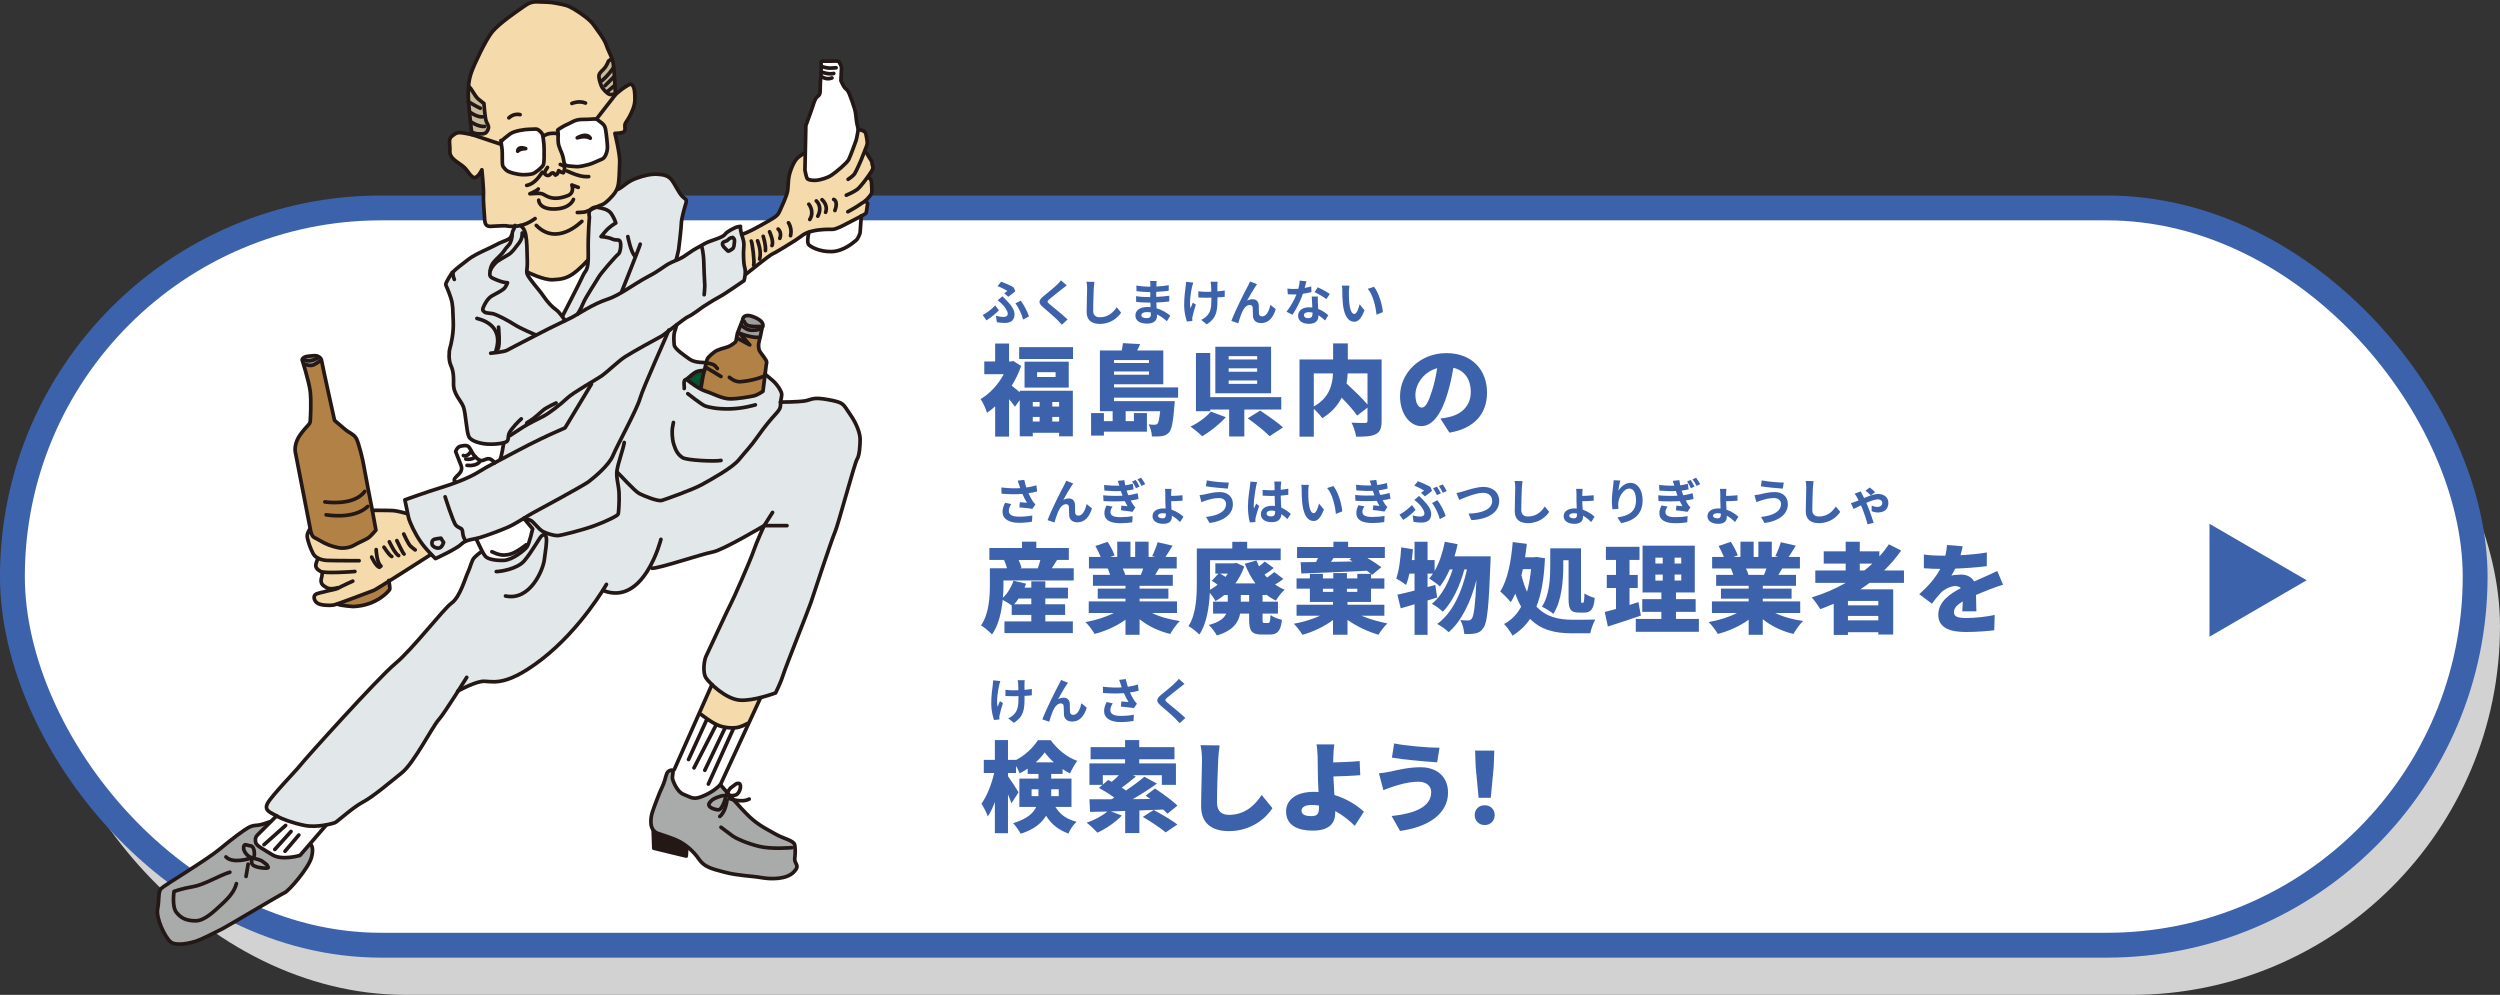 <?xml version="1.0" encoding="UTF-8"?><svg id="b" xmlns="http://www.w3.org/2000/svg" width="765.41" height="304.6" viewBox="0 0 765.41 304.6"><rect x="0" y="0" width="765.41" height="304.6" fill="#333333" stroke="none"/><defs><style>.d{fill:#a9aaaa;}.e{stroke:#3d62ac;stroke-miterlimit:10;stroke-width:7.61px;}.e,.f{fill:none;}.g{fill:#f5daab;}.h{fill:#9e9e9f;}.i,.j{fill:#231815;}.i,.f{stroke:#231815;stroke-linecap:round;stroke-linejoin:round;stroke-width:1.13px;}.k{fill:#00532e;}.l{fill:#fff;}.m{fill:#c8bb9b;}.n{fill:#d2d2d3;}.o{fill:#b28146;}.p{fill:#3d62ac;}.q{fill:#e2e7ea;}</style></defs><g id="c"><rect class="n" x="11.41" y="78.87" width="754" height="225.73" rx="112.86" ry="112.86"/><rect class="l" x="3.8" y="63.66" width="754" height="225.73" rx="112.86" ry="112.86"/><rect class="e" x="3.8" y="63.66" width="754" height="225.73" rx="112.86" ry="112.86"/><polygon class="p" points="676.47 160.37 706.22 177.65 676.47 194.94 676.47 160.37"/><path class="q" d="M160.25,70.01c-5.14,3.5-3.8,2.67-5.14,3.5-2.93,1.26-9.85,4.71-9.85,4.71-3.2,1.82-6.59,4.64-7.6,6.44-1.02,1.8-1.71,2.1-.8,3.53.91,1.43,2.06,5.32,1.91,11.6-.7,5.52-.82,6.02-.82,6.02-.95,3.5-.55,4.99.25,6.52.8,1.51.29,7.26,1.62,8.76,1.83,2.99,2.41,3.37,2.84,7.91.49,4.6.88,5.99,3.72,6.48,2.84.49,4.25.85,7.79.1-.68,3.89-1.01,5.22-1.01,5.22-5.01,2.73-9.58,5.69-14.48,7.29-4.91,1.6-14.71,4.95-14.71,4.95,1.05,6.26,2.33,11.14,9.36,17.99,5.72-2.91,7.14-3.6,8.77-5.14,1.83-.96,3.24-.7,5.91-1.63,3.79-1.35,8.97-3.19,12.36-5.53,1.84.49,2.09.09,3.98,2.41,2.03,2.36,5.42,2.77,5.42,2.77,2.29.28,3.09-.55,4.94-.78,3.84-1.06,6.34-1.85,6.34-1.85,5.77-1.99,8.14-3.45,8.2-3.89.28-5.43.32-6.66-.03-8.87-.34-2.17-.46-2.72-.33-3.98,2.43,2.51,5.5,5.57,5.5,5.57,1.54,1.13,1.61,1.34,4.6,2.4,2.96.76,2.64,1.09,4.84.31,2.2-.78,9.95-3.38,15.11-6.75,5.19-3.39,6.25-4.27,6.25-4.27,1.5-1.63,5.43-5.97,7.2-8.75,2.04-2.72,5.56-6.83,5.56-6.83.82-1.28,1.02-1.3,1.05-3.35.32-2.09.78-2.36-1.06-4.84-1.84-2.25-3.76-3.49-3.76-3.49-.42,3.9-.61,5.18-.61,5.18-2.06,1.42-2.32,1.57-5.42,1.96-3.11.38-4.85.94-7.44-.09-2.68-1.04-6.53-2.64-6.53-2.64-2.06-1.1-4.01-2.87-4.01-2.87,1.95-1.59,3.09-2.9,5.52-2.64.62-2.33.51-2.37.51-2.37-3.53-.14-4.15-.23-6.8-2.32-2.6-2.09-3.12-2.09-3.13-4.7-.02-2.61.76-3.91.86-4.57.61-.49,3.58-2.54,3.58-2.54,2.2-1.34,4.99-3.31,4.99-3.31,3.03-1.88,5.66-3.39,5.66-3.39,2.99-1.97,6.43-4.31,6.43-4.31.38-2.73.6-2.71.03-4.83-.2-2.21-.14-5.19-.14-5.19.03-2.16-.06-1.99-.81-4.83-.21-1.41-.18-1.77-.18-1.77-1.82.23-3.74,1.28-4.89,2.7-2.52,1.33-5.48,1.9-6.96,3.11-2.26,1.2-5.76,3.73-7.84,4.57.86-3.46,1.5-9.98,1.5-9.98.47-3.68,1.14-6.28,1.14-6.28.46-1.82.85-1.96-.49-3.06-1.23-1.51-3.16-4.77-3.16-4.77-1.56-1.92-2.98-2.57-7.25-2.11-3.53.46-6.06,1.9-7.29,2.94-1.23,1.04-1.78,1.6-2.75,1.6-.73,1.83-2.64,4.06-6.15,5.4-1.98,1.04-2.35,1.07-2.35,1.07.02,1.87.25,1.93.25,1.93-.41,5.16-.38,13.62-.38,13.62-.26,2.18-.21,2.23-1.36,3.74-1.79,3.9-6.62,13.07-6.62,13.07,0,0-1.44-1.86-2.47-2.49-2.55-2.47-4.33-5.17-4.33-5.17-3.39-4.08-4.12-4.95-4.05-6.39.25-4.33.31-10.99-1-12.8Z"/><path class="g" d="M144.49,41.22c-4.84-1.13-4.74-.41-5.78.22-1.04.63-1.15,1.2-.97,3.58-.13,2.65.36,3.45,2.88,5.06,2.52,1.61,4.22,5.43,5.39,4.02,1.16-1.41,1.53-2.1,1.53-2.1.49,6.45.48,9.74.6,11.44.19,5.32.07,6.3,3.74,5.78,2.22-.08,5.19.12,5.19.12,2.64-.37,2.26-.3,2.26-.3,1.35,1.06,1.89,2.4,2,6.77.11,4.16.32,6.02-.08,7.56,2.65,1.02,6.67,2.8,9.4,2.2,2.73-.61,4.21-.49,9.44-6.02,0-5.18.38-13.1.38-13.1-.13-.89-.18-.87.12-1.96,1.67-1.03,4.15-1.96,4.15-1.96,1.05-.77,4.17-2.91,4.67-6.52.28-4.43.66-6.08.14-8.96-.56-3.08-1.25-6.18-1.25-6.18,2.01-.2,3.56.27,3.06-2.7,1.56-2.75,3.57-5.41,2.99-9.78-.35-2.8-.98-3.35-3.37-1.45-2.23,1.76-2.62,1.74-2.62,1.74-1.3.35-2.29.44-3.77-1.56-1.31-1.94-1.8-4.41-.22-5.51,1.35-1.69,1.7-2.05,1.91-2.91l1.08-.82c-3.15-7.27-3.16-7.01-5.22-9.73-2.06-2.72-6.84-6.91-13.71-7.41-6.88-.49-5.99.15-10.1,2.71-4.17,2.62-7.78,6.12-9.21,8.75-3.64,6.51-5.41,10.46-5.55,14.33,1.17,1.52,2.43,3.19,2.84,3.71.7.53,1.69,1.4,1.69,1.4.11,2.74.7,5.24,1.22,6.58.58,1.4,0,2.69-2.04,2.77-1.63.08-2.92-.63-2.92-.63l.12.86Z"/><path class="l" d="M153.46,43.36c.46,4.16.29,6.01.29,6.01-.17,1.73,1.05,2.66,2.49,3.35,1.44.58,6.34,1.69,8.69-.75,1.6-1.68,1.78-.93,1.66-4.8-.12-3.87.3-7.43-2.95-7.67-3.13.16-6.65-.19-10.18,3.86Z"/><path class="l" d="M170.74,39.94c.28,1.58-.19,4.06.78,5.83.9,1.84,1.15,3.66,1.15,3.66.07.85.61,1.4,1.4,1.4s2.63.55,4.08,0c1.63-.43,2.94-.57,5.75-1.93,1.35-.62,2.26-2.34,2.02-4.73-.24-2.4-.05-5.97-2.55-7.13-1.22-.8-1.49-.41-4.12-.45-2.63-.04-2.44,0-6.24,1.83-1.74.8-2.26,1.54-2.26,1.54Z"/><path class="g" d="M227.07,71.79c.6,2.13.73,1.93.57,5.69-.16,3.18.78,5.22.47,6.83,3.66-3.04,8.41-6.56,8.41-6.56,7.07-4.22,8.72-5.4,8.72-5.4,2-1.55,5.38-2.05,7.07-2.09,3.5-.22,2.72.59,8.34-2.53,4.41-2.37,4.68-2.12,4.76-3.89.18-1.6.15-1.76-.62-2.25,2.02-2.39,2.27-2.1,2.06-5.09-.42-1.73-.17-1.61-1.21-2.33,1.51-2.42,1.98-2.16,1.27-4.62-1.2-2.07-1.2-2.48-2.12-3.02,1.05-3.31.65-3.29.41-5.05-.24-1.76-2.43-1.93-2.43-1.93-.57,3.01-.87,4.69-2.99,9.28-.8,1.39-5.32,4.96-5.32,4.96-2.12,1.09-6.61,2.47-7.58.29-.96-2.19-.09-3.59-.34-7.56-2.21,1.65-4.41,3.04-4.99,7.56-.58,4.52.03,3.64-1.44,7.4-1.55,3.47-1.54,4.18-3.77,5.54-2.22,1.36-6.7,3.73-9.27,4.74Z"/><path class="g" d="M124.63,157.25c-5.96-1.48-8.04-.79-10.65-1.01.85,4.7,1.1,6.06,1.1,6.06-2.54,3.05-4.64,3.58-4.64,3.58-3.41,1.62-4.02,2.8-9.19,1.18-2.91-1.33-5.4-2.35-5.75-3.35l-.52-1.86c-1.5,1.59-.78,3.63-.27,4.96,1.33,2.98,1.56,3.29,2.66,4.13-1.2,3.04-.74,3,1.38,4.31-.85,3.7-.16,4.75,3.43,5-4.51,1.33-6.5,1.37-5.87,3.29.64,1.92,4.75,2.15,7.13,1.3,2.37-.85,11.01-4.08,11.01-4.08,2.73-1.62,6.2-3.8,6.2-3.8,9.72-6.18,11.34-7.22,11.34-7.22-6.21-7.45-6.08-9.28-7.34-12.48Z"/><path class="g" d="M217.98,209.58c5.55,4.75,7.71,5.65,14.69,4.03-3.26,7.44-3.49,7.95-3.49,7.95-4.73,1.75-7.39,1.92-11.6-.75-3.26-2.2-3.49-2.45-3.49-2.45,3.35-7.55,3.89-8.78,3.89-8.78Z"/><path class="l" d="M161.25,83.36c3.9,1.52,6.32,2.81,9.92,2.13,3.59-.67,5.66-2.47,8.92-5.96-.17,3.16-1.19,4.05-1.19,4.05-2.99,5.99-6.79,13.28-6.79,13.28,0,0-1.31-1.9-2.47-2.49-1.16-.59-5.63-6.77-5.63-6.77-1.65-2.13-2.63-3.22-2.75-4.25Z"/><path class="q" d="M157.51,69.31l1.82-.28c1.25,1.58,1.75,3.4,1.75,3.4l-1.19-1.1c-.14,2.43-2.13,5.36-5.66,7.48-3.53,2.12-2.94,2.18-4.12,3.84,1.09-3.26,3.25-4.66,3.25-4.66,2.43-3,3.21-3.69,3.24-5.42.04-1.53.62-2.28.91-3.27Z"/><path class="k" d="M215.72,113.43l-1.14,5.66c-2.67-1.51-4.38-3.03-4.38-3.03,2.48-2.08,2.63-2.48,5.52-2.64Z"/><path class="d" d="M203.63,238.45c.56-2.78,1.51-2.43,2.15-2.61.23.38.27.53,0,2.25.59,2.36,1.76,4.38,3.39,5.1,1.64.71,3.02,1.64,4.73,1.02,1.71-.62,4.98-2.09,6.65-3.96,4.08,4.7,7.89,9.13,9.7,10.55,3.94,2.78,7.75,5.05,11.06,6.31,1.93.92,2.43.83,2.03,5.39-.21,2.02,1.45,2.3.13,3.97-1.32,1.67-3.16,2.39-6.66,2.55-3.5.16-2.75-.39-9.42-.98-5.04-.85-11.44-1.29-14.14-5.94-1.55-2.12-4.57-4.67-9.64-6.18-4.04-1.39-4.48-2.08-4.37-4.72.11-2.64,4.37-12.73,4.37-12.73Z"/><path class="d" d="M82.77,251.53l-3.39,1.04c-2.35.09-3.47.65-6.14,2.68-5.89,4.63-7.98,6.41-13.73,10.1-5.45,3.5-9.48,6.14-9.48,6.14-1.16.79-1.14,1.04-1.45,3.9-.32,2.86-.79,4.34.2,6.82,2.05,5.22,3.18,7.21,6.92,6.81,3.74-.4,4.48-.79,10.81-3.86,8.03-4.54,18.87-10.89,18.87-10.89,2.34-1.35,2.21-1.08,5.22-4.34,3.1-4.11,6.88-8.95,4.29-11.53l-3.02,3.5c-5.12.84-6.54,1.48-11.18-1.84-2.18-1.52-3.38-2.45-1.85-4.52,2.83-2.78,3.94-4.02,3.94-4.02Z"/><path class="j" d="M199.99,254.19l.18,5.51,9.92,2.39.18-2.96c-2.75-1.9-3.41-2.26-8.51-3.84-.92-.26-1.38-.74-1.78-1.1Z"/><path class="l" d="M214.09,218.36c2.93,2.16,8.08,6.69,15.09,3.2-5.54,12-8.62,18.68-8.62,18.68-4.16,3.47-7.33,5.12-10.28,3.44-2.45-1.1-3.15-2.27-4.16-4.46-.57-1.75.13-2.06-.13-3.13,1.71-3.33,8.1-17.73,8.1-17.73Z"/><path class="l" d="M84.69,249.79c-4.5,4.46-5.87,5.76-5.87,5.76-.55.68-1.35,2.2.14,3.39,1.71,1.13,5,3.08,5,3.08,2.01.73,4.3.77,7.88-.12,4.1-4.75,8.08-9.36,8.08-9.36-5.81.64-5.69.58-9.68-.61-2.8-.82-4.38-1.52-5.56-2.15Z"/><path class="m" d="M187.36,17.88l-1.08.82c-.55,1.43-1.64,2.69-1.91,2.91-1.06,1.12-1.38,1.48-.72,3.39.67,1.87,2.31,4.86,4.71,3.67-.21-5.46-.12-8.65-1-10.8Z"/><path class="m" d="M143.57,26.53c1.3,1.7,2.86,4.2,4.53,5.11.42,3.98.51,5.45,1.17,6.34.66.89.25,2.76-1.5,2.97-1.67-.02-2.57,0-3.41-.59-.85-8.86-1.21-10.74-.8-13.83Z"/><path class="q" d="M160.39,158.72l2.69,3.21s-.83,3.68-1.51,5.09c-1.36,1.98-3.83,3.54-5.74,4.22-1.91.62-6.58.35-7.52-1.3-.82-1.42-.84-1.12-.84-1.12-2.15,1.43-2.71,1.97-3.63,4.92-2.31,5.87-3.51,8.34-3.51,8.34-1.58,2.14-1.41,1.99-1.58,2.14-1.76,1.17-2.36,2.19-2.81,2.68-4.7,5.38-10.96,12.51-12.3,13.82-3.99,3.67-7.94,7.35-15.32,15.39-7.69,8.38-23.72,26.36-23.72,26.36-4.45,5.08-3.39,5.36-.91,6.78,2.49,1.42,7.85,3.55,11.08,3.61,3.23.05,6.99-.25,8.65-1.6,3.22-2.92,6.23-4.83,7.69-5.7,1.46-.87,4.81-3.07,8.9-6.54,4.07-3.44,4.17-3.18,7.71-8.34,3.21-5.17,6.09-9.75,6.09-9.75,2.37-3.15,6.47-9.44,6.47-9.44,2.92-1.45,5.97-3.05,8.1-2.91,2.13.13,4.63.77,8.28-1.08,3.66-1.86,8.79-4.52,16.68-12.46,4.59-5.19,7.68-9,11.24-14.28,3.88,1.23,8.72,2.1,14.11-6.82,1.93-.11,2.58-.12,6.53-1.28,3.94-1.16,10.53-3.09,10.53-3.09,4.17-1.18,3.98-.93,6.81-2.39,8.37-4.53,11.36-6.27,11.36-6.27l-5.29,12.86c-6.91,15.2-12.52,27.16-12.52,27.16-1.21,2.87-1.1,6.27,1.84,8.63,4.71,3.88,7.07,6.05,14.69,4.03,4.49-1.35,4.77-1.46,4.77-1.46,1.65-3.66,3.62-9.07,3.62-9.07,3.63-9.34,7.99-20.99,7.99-20.99,3.49-10.43,7.4-21.65,7.4-21.65,2.02-6.93,5.83-19.65,5.83-19.65.68-1.91,2.01-6.27,0-10.35-2.01-4.08-3.6-5.89-3.6-5.89-1.02-1.37-1.86-1.77-6.02-2.43-3.12-.4-3.77-.22-5.11.34-1.32.3-4.67.82-8.57.61-.06,1.67.03,1.7-1.55,3.74-2.83,2.98-6.94,8.81-6.94,8.81-5.29,6.15-4.01,5.93-13.38,11.45-5.93,3.23-9.31,4.15-12.36,5.4-3.05,1.15-4.53.45-5.74,0-4.5-1.92-4.38-1.93-6.62-4.32-3.03-3.24-3.48-3.65-3.48-3.65-.19,2.38.52,3.5.59,6.28.07,2.79-.08,6.3-.23,6.57-1.64,1.62-6.26,3.25-10,4.41-3.74,1.15-7.47,2.24-9.04,2.14-1.56-.1-3.64-.61-5.3-2.31-1.67-1.7-1.89-2.52-4.55-2.89Z"/><path class="o" d="M214.58,119.09l1.65-8.03c.42-2.05,2.31-3.14,2.31-3.14,1.07-.95,3.51-1.26,4.54-1.82,1.04-.56,2.19-1.48,2.19-1.48.49-2.57,1.79-5.86,1.79-5.86.69-2.08.78-2.45,3.29-1.86,2.51.59,3.87,1.97,2.83,4.18-.53,2.5-1.61,5.11-.37,6.8,1.22,1.66,2.04,2.5,1.9,3.24-.59,4.2-1.11,8.61-1.11,8.61-1.83,1.15-2.89,1.74-5.42,1.96-2.96.41-5.62.71-8.54-.5-2.88-1.19-5.06-2.09-5.06-2.09Z"/><path class="h" d="M225.88,101.74c2.79,1.42,4.76,1.78,6.86,1.54l.62-2.96c.25-1.05.33-2.09-2.33-3.24-2.41-.96-3.38-.57-3.79,1.24-.72,1.69-1.35,3.42-1.35,3.42Z"/><path class="l" d="M139.5,147.61c-.91-1.03.61-2.07.61-2.07,1.14-1.57,1.62-1.58.79-3.73-.84-2.15-1.4-3.56-1.4-3.56.54-1.39.98-1.73,2.39-1.79,1.4-.06,1.74.11,2.39,1.7.64,1.59,2.23,2.99,3.67,2.76,1.49-.47,1.96-1.04,3.48.8-3.49,1.94-7.73,4.93-11.93,5.9Z"/><path class="l" d="M160.39,158.72c-4.83,2.74-7.18,4.03-14.65,6.18l2.19,4.42c.82,1.33,1.05,1.8,3.32,2.07,2.27.27,3.71.46,6.02-.79,2.31-1.24,4.16-3.03,4.55-4.17.38-1.15,1.26-4.5,1.26-4.5l-2.69-3.21Z"/><path class="o" d="M92.5,110.16c.41-1.06,1.08-1.03,2.68-1.26,1.59-.23,2.74.06,3.22,1.26,1.66,7.8,4.02,18.54,4.02,18.54,3.96,3.3,5.14,4.05,5.14,4.05,1.51,1.05,1.71,1.45,2.29,3.5.58,2.05,1.34,5.3,1.57,6.59,1.32,6.95,3.67,19.46,3.67,19.46-2.43,2.63-2.43,2.5-3.89,3.21-2.08,1.03-4.58,2.95-8.04,2.07-3.45-.88-6.77-2.93-6.77-2.93-.68-.59-.97-.56-1.52-3.36-1.77-9.12-4.31-22.16-4.31-22.16-.38-1.93-.38-3.3,1.19-5.76,1.57-2.43,3.16-3.26,3.23-4.53.06-1.27.43-8.46-.37-11.05-.66-2.7-2.11-7.63-2.11-7.63Z"/><path class="o" d="M103.33,184.98c2.44.71,5.63,1.02,7.91.33,2.27-.69,5.7-1.67,8.09-4.93-.16-1.85-.26-2.44-.26-2.44l-4.78,2.88c-5.56,2.08-10.95,4.17-10.95,4.17Z"/><path class="h" d="M92.86,111.41c1.95.55,2.47,1.1,5.57-1.1-.56-1.26-.97-1.57-3.4-1.32-2.36.25-2.48.73-2.53,1.17.21.72.36,1.25.36,1.25Z"/><path class="l" d="M251.36,18.99c0,3.95-.24,8.55-.24,8.55-.2,1.37.03,1.14-.98,2.18-.31.38-.88.89-1.48,3.37-.87,2.43-1.94,5.38-1.94,5.38-.13,6.08-.28,13.68-.28,13.68.6,2.86.65,2.69,1.97,3.03,1.32.34,4-.36,6.06-1.36,2.66-2.23,5.08-3.79,6.05-6.58.97-2.8,2.29-5.35,2.26-7.9-.55-2.24-.92-5.15-.92-5.15-1.05-3.39-1.8-6.44-3.21-7.28-1.19-2.2-1.19-2.32-1.19-2.32.14-4.12.46-3.95-.8-5.78-1.57-.3-5.3-.29-5.31.19Z"/><path class="l" d="M247.64,71.07c-.61,3.38-.41,3.85.76,4.43,1.16.59,3.86,1.9,6.86,1.47,3-.43,6.91-2.66,7.76-4.82.34-1.27.38-1.46.68-5.97-4.13,2.15-7.45,4.02-9.08,4.04-1.63.02-4.34-.18-6.98.84Z"/><path class="f" d="M220.56,240.24s6.06,7.16,9,9.91c2.94,2.76,5.87,4.04,8.08,5.33,2.2,1.28,5.51,1.84,5.69,3.3.18,1.47.18,2.2,0,4.04-.18,1.84,1.84,2.02-.37,4.22-2.2,2.2-6.79,2.2-9.91,1.65-3.12-.55-6.98-.55-11.2-1.65-4.22-1.1-6.24-1.65-7.89-4.04-1.65-2.39-3.85-4.22-5.87-5.32-2.02-1.1-5.87-2.2-6.79-2.57-.92-.37-2.02-1.28-2.02-3.49s.55-3.31,1.84-6.79c1.29-3.49,1.84-4.04,2.39-5.88.55-1.84.55-2.75,1.83-3.12,1.29-.37.37,1.65.55,2.57.19.92,1.47,4.04,3.31,4.77,1.84.73,2.75,1.47,4.41,1.1,1.65-.37,3.67-1.47,4.77-2.21,1.1-.74,2.2-1.84,2.2-1.84Z"/><path class="f" d="M242.4,259.52s-6.05.55-9.91-.37c-3.86-.92-7.35-2.57-8.08-3.12-.73-.55-3.67-2.75-3.67-2.75"/><polyline class="f" points="210.28 259.52 210.09 262.09 200.18 259.7 199.99 254.19"/><path class="f" d="M222.39,243.36s-1.1,4.77-2.57,4.59c-1.47-.19-3.48-.92-2.57-2.2.92-1.28,2.39-1.65,3.49-2.02,1.1-.37,3.3.18,4.59-.37,1.29-.55,1.84-3.31.92-3.49-.92-.18-1.29.55-2.2,1.1-.92.55-1.65,2.39-1.65,2.39Z"/><path class="f" d="M223.31,244.46s3.67,1.47,6.06.18"/><path class="f" d="M222.58,245.01s-.37,3.49-2.2,4.96"/><line class="f" x1="232.68" y1="213.99" x2="220.56" y2="240.24"/><line class="f" x1="217.98" y1="209.58" x2="206.42" y2="235.65"/><path class="f" d="M214.68,218.76s3.48,2.76,5.69,3.49c2.2.73,4.59.73,5.88.37,1.28-.37,2.57-1.1,2.57-1.1"/><line class="f" x1="224.59" y1="222.98" x2="216.88" y2="240.05"/><line class="f" x1="221.84" y1="223.17" x2="215.79" y2="235.83"/><line class="f" x1="219.09" y1="222.25" x2="212.48" y2="235.1"/><line class="f" x1="216.34" y1="220.41" x2="210.82" y2="232.53"/><path class="f" d="M238.92,123.11s5.32,0,7.53-.37c2.2-.37,2.2-1.28,7.16-.37,4.96.92,4.41,1.28,6.61,4.41,2.21,3.12,3.12,6.06,3.12,7.71s-.18,4.96-.92,6.06c-.74,1.1-5.87,20.38-6.8,22.4-.92,2.02-6.61,19.28-7.34,21.48-.73,2.2-7.71,19.64-8.44,22.03-.73,2.39-2.39,5.69-2.39,5.69,0,0-6.79,2.57-11.02,2.2-4.22-.37-9.18-5.14-10.28-6.79-1.1-1.65-.55-5.51,0-6.61.55-1.1,7.16-15.42,7.71-16.34.55-.92,5.88-13.04,6.8-15.79.92-2.76,3.3-7.89,3.3-7.89,0,0-12.67,7.53-15.79,8.08-3.12.55-16.7,5.14-18.54,4.96"/><polyline class="f" points="236.53 156.89 233.96 160.93 240.94 160.93"/><path class="f" d="M202.35,165.13s-5.15,20.65-17.73,15.65"/><path class="f" d="M185.67,178.92s-7.71,13.58-19.83,22.95c-12.12,9.36-15.61,6.24-18.54,6.79-2.94.55-7.16,2.94-7.16,2.94"/><path class="f" d="M142.89,207.38s-6.79,11.02-8.63,13.03c-1.84,2.02-7.53,13.22-11.2,16.16-3.67,2.94-8.81,7.34-11.94,8.99-3.12,1.65-7.71,5.88-8.45,6.25-.73.37-5.69,1.65-9.36.92-3.67-.73-7.16-2.02-8.63-2.94-1.47-.92-4.04-1.47-2.75-3.86,1.28-2.39,9.18-10.47,10.1-11.75.92-1.28,23.68-26.62,29.01-31.03,5.32-4.41,14.69-16.71,17.26-18.54,2.57-1.84,4.22-7.9,4.95-9.36.74-1.47,1.1-3.67,2.02-4.59.91-.92,2.2-1.83,2.2-1.83"/><path class="f" d="M99.93,252.54l-8.08,9.36s-5.51,1.65-8.45-.18c-2.94-1.84-4.96-2.75-5.14-3.86-.18-1.1,0-1.65.55-2.2.55-.55,5.87-5.88,5.87-5.88"/><line class="f" x1="91.49" y1="255.66" x2="87.26" y2="260.62"/><line class="f" x1="89.1" y1="254.56" x2="84.14" y2="260.07"/><line class="f" x1="87.45" y1="252.72" x2="80.84" y2="258.6"/><path class="f" d="M95.07,258.51s1.19.73.28,4.04c-.92,3.3-6.89,10.19-8.17,10.74-1.28.56-17.08,10.01-19,11.02-1.93,1.01-6.7,3.4-8.17,3.86-1.47.46-6.05,1.65-7.8.19-1.74-1.47-4.5-7.25-3.95-10.1.55-2.85.09-5.23,1.1-6.24,1.01-1.01,14.05-8.81,17.99-12.12,3.95-3.3,7.25-5.69,8.54-6.43,1.28-.73,1.93-.73,3.03-.82,1.1-.09,2.75-.74,3.31-.92l.55-.18"/><path class="f" d="M77.81,262.09c.18-.64.09-3.03-1.1-3.12-1.19-.09-1.92-.92-2.11.37-.18,1.29,1.2,2.85,2.3,3.21,1.1.37,2.85.64,3.49,1.19.64.55,1.47,1.01,1.47,1.29s1.1.92-1.19.74c-2.3-.19-3.49-.83-3.58-1.47-.09-.64-.09-1.38-.09-1.38"/><line class="f" x1="75.97" y1="264.57" x2="75.33" y2="268.33"/><path class="f" d="M76.16,262.91s-4.96,1.56-6.98-.55"/><path class="f" d="M70.37,267.04c-3.11.92-7.89,3.86-11.2,4.41-3.3.55-5.88,1.47-5.88,1.47,0,0-.73,4.59.73,6.43,1.47,1.84,3.12,2.57,5.88,2.57s5.69-2.94,8.26-5.32c2.57-2.39,3.67-4.04,4.22-6.06"/><path class="f" d="M151.95,175c1.1,0,6.37-.73,8.57-3.3,2.2-2.57,4.77-7.22,5.26-7.59.49-.37,1.22-.86,1.47.49.25,1.35-.24,3.92-.61,6.85-.37,2.94-4.29,12.61-11.87,11.02"/><path class="f" d="M191.12,135.47c-.25,1.84-1.84,6.12-2.2,8.45-.37,2.33.48,4.28.61,6.97.12,2.7-.13,6-.25,6.49-.12.49-3.55,2.2-7.22,3.55-3.67,1.34-10.4,3.06-11.38,3.06s-2.94-.49-4.4-1.23c-1.47-.74-2.94-3.18-4.04-3.55-1.1-.37-1.84-.49-1.84-.49"/><path class="f" d="M188.92,144.52c.85.74,5.38,5.88,6.85,6.61,1.47.73,5.63,2.45,6.86,2.08,1.22-.37,9.54-3.31,12.36-4.9,2.82-1.59,9.18-5.02,11.26-7.59,2.08-2.57,3.42-3.8,5.75-7.1,2.33-3.31,3.92-5.14,5.26-6.61,1.35-1.47,1.71-1.96,1.71-3.31s.37-2.08.37-2.94-1.35-3.06-2.81-4.29c-1.47-1.23-2.33-1.96-2.33-1.96"/><path class="f" d="M216.34,111.11c-.37-.24-3.43.12-5.14-1.1-1.72-1.22-4.65-3.18-4.77-4.41-.12-1.23-.24-2.94.12-4.04.37-1.1.61-2.08.61-2.08"/><path class="f" d="M215.72,113.43s-1.71-.12-2.93.61c-1.23.74-2.21,1.96-2.94,2.21-.74.24-.24,2.32-.37,2.69"/><path class="f" d="M210.58,120.53s4.28,3.43,5.38,3.79c1.1.37,3.67.98,7.71.86,4.04-.13,7.59-1.23,7.59-1.23"/><path class="f" d="M220.74,140.97c-1.84.37-10.4,0-11.75-.85-1.35-.86-2.08-2.08-2.69-4.04-.61-1.96-.49-3.92-.49-4.41s.37-2.32.37-2.32"/><path class="f" d="M210.46,116.37s1.75,1.43,3.6,2.49c.69.4,1.4.74,2.03.94,2.32.73,5.02,2.32,7.47,2.32s5.63-.61,6.98-.86c1.35-.24,3.06-1.47,3.06-1.47,0,0,.86-6.98.98-7.96.12-.98.49-.86-.73-2.57-1.23-1.71-1.47-1.71-1.59-3.06-.12-1.35.49-2.69.61-3.55.13-.86.49-2.33.49-2.33,0,0,1.35-1.59-2.33-3.18-3.67-1.59-3.67.85-3.67.85l-1.59,4.04-.49,2.57s-1.1,1.1-2.45,1.59c-1.34.49-3.06.73-4.28,1.71-1.23.98-1.96,1.71-2.08,2.2-.12.49-1.23,5.02-1.23,5.02l-.61,3.55"/><line class="f" x1="216.09" y1="112.46" x2="220.74" y2="115.27"/><path class="f" d="M223.31,115.52s1.59,1.47,3.31,1.35c1.71-.12,3.55-.49,4.89-.86,1.34-.37,2.08-.73,2.08-.73"/><path class="f" d="M216.34,111.11c.73.24,1.59.12,2.57.86l.73.86"/><path class="f" d="M225.88,103.64l3.67,1.96-3.06-3.55s1.47.61,3.18.98c1.71.37,2.45.24,2.45.24"/><path class="f" d="M227.23,99.82c1.35.96,1.59,1.18,2.69,1.28,1.1.11,2.45-.21,2.45-.21"/><path class="f" d="M227.84,98.38s.37,1.1,1.35,1.35c.98.24,1.96.24,2.81.24h.85"/><path class="f" d="M204.76,101.07c-.18.73-7.89,17.63-8.81,20.93-.92,3.31-6.98,14.32-8.27,17.44-1.28,3.12-6.06,6.97-7.52,8.08-1.47,1.1-15.97,8.99-17.08,9.55-1.1.55-5.14,3.3-7.71,4.4-2.57,1.1-6.61,2.57-8.45,3.12-1.84.55-4.22.55-5.69,2.02-1.47,1.47-7.9,4.41-7.9,4.41,0,0-2.57-2.39-4.41-4.96-1.83-2.57-3.48-6.06-3.86-7.71-.36-1.65-1.1-5.32-1.1-5.32,0,0,7.16-2.57,10.83-3.67,3.68-1.1,8.63-2.94,11.57-4.77,2.94-1.84,6.61-3.67,11.75-6.43,5.14-2.75,10.28-5.14,11.57-5.69,1.29-.55,3.31-1.47,3.31-1.47l8.08-13.4"/><path class="f" d="M136.28,152.11s2.48,7.9,3.31,8.72c.82.83,1.65.83,1.83,1.28.19.46.19.28.28,1.28.09,1.01.64,1.84.64,1.84"/><path class="f" d="M135,164.78c.28.55.82,1.28.82,1.28,0,0-.46,1.65-1.46,1.74-1.01.09-2.02-.55-2.11-1.28-.09-.73.18-1.19.64-1.38.46-.18,2.11-.37,2.11-.37Z"/><path class="f" d="M139.5,147.61s-1.01-.46.09-1.56c1.1-1.1,2.2-1.93,1.56-3.58-.64-1.65-1.65-4.22-1.65-4.22,0,0,.46-1.47,1.56-1.65,1.1-.19,2.02-.46,2.66.46.64.92.92,1.93,1.84,2.85.92.92,1.65,1.29,2.39,1.01.74-.27,1.19-.55,1.83-.46.64.09,1.47.92,1.47.92l.18.37"/><path class="f" d="M147.03,141.1s-.73,1.74-4.04,1.38"/><path class="f" d="M145.56,139.9s-1.1,1.01-2.94.64"/><path class="f" d="M144.27,138.16s-1.28,1.93-2.39,1.29"/><path class="f" d="M160.39,158.72l2.69,3.21s-1.01,4.5-1.74,5.51c-.73,1.01-4.5,4.04-7.07,4.13-2.57.09-4.96-.37-5.69-1.28s-1.29-2.2-1.29-2.2l-1.38-2.85"/><path class="f" d="M161.07,166.8s-3.03,2.48-5.14,2.94c-2.12.46-3.4.09-5.33-.82"/><path class="f" d="M153.17,140.45c.37-.55,1.01-4.59,1.01-4.59"/><path class="f" d="M170.25,123.38s-3.02,1.38-3.95,2.2c-.91.83-3.12,2.75-3.67,3.03-.55.28-1.38.92-1.38.92"/><path class="f" d="M159.6,128.24c-.73.64-3.03,2.94-3.67,4.32-.65,1.38.18,2.48-1.47,2.94-1.65.46-3.58.55-5.23.46-1.65-.09-4.96-.74-5.69-2.29-.74-1.56-.92-7.07-1.65-9.09-.74-2.02-3.12-3.85-3.03-7.16.09-3.31-.37-4.5-.92-5.79-.55-1.28-.55-3.86-.18-5.05.37-1.19,1.19-4.77,1.01-8.26-.18-3.49,0-4.78-.73-7.07-.73-2.29-1.38-3.49-1.56-4.04-.19-.55,1.65-3.21,2.02-3.86"/><path class="f" d="M139.1,85.55s-.84-1.83-.12-2.57c.73-.74,2.1-1.76,4.37-3.53,2.28-1.77,6.67-3.46,8.32-4.4,1.64-.93,3.38-1.41,4.11-1.88.73-.47.81-1.11.81-1.11"/><path class="f" d="M159.33,69.03c.28.19,1.29.92,1.65,2.94.37,2.02.37,4.41.46,7.99.09,3.58-.83,3.12.91,5.51,1.75,2.39,3.03,3.67,4.13,5.32,1.1,1.65,2.66,3.31,3.76,4.04,1.1.73,2.76,3.31,2.76,3.31"/><path class="f" d="M164.01,102.54c-.64-.28-4.77-2.02-6.61-3.22-1.84-1.19-5.51-3.12-6.61-3.3-1.1-.18-2.11-.18-2.39-.46-.28-.28-.83-.37-.46-1.38.37-1.01,1.38-2.84,2.66-3.58,1.28-.73,3.4-1.74,3.95-2.48.55-.73.83-1.56.83-1.56,0,0-1.2,0-2.75-.64-1.57-.64-2.76-.92-2.67-2.02.09-1.1.19-2.48,1.29-3.76,1.1-1.29,2.3-2.11,3.12-3.4.82-1.29,1.65-1.74,1.92-2.57.28-.83.37-.92.46-1.65.09-.74,0-1.47.37-2.02.37-.55.55-1.47.55-1.47"/><path class="f" d="M160.8,72.34c-.46-.74-.92-1.01-.92-1.01,0,0,.18,1.65-1.01,3.12-1.19,1.47-2.02,2.85-3.31,3.58-1.28.73-2.66,1.56-3.21,1.93-.55.37-1.93,1.83-2.2,2.85"/><path class="f" d="M151.8,107.5c2.76-8.45-5.32-9.82-5.78-10.01"/><path class="f" d="M152.63,100.16s.55,5.51-.19,6.7"/><path class="f" d="M150.24,108.14s4.13-.37,5.04-.92c.92-.55,12.76-6.61,12.76-6.61,0,0,6.06-2.94,7.16-3.49,1.1-.55,6.7-4.22,10.56-5.42,3.86-1.2,8.36-4.77,12.58-6.98,4.22-2.2,4.87-3.3,7.25-4.4,2.39-1.1,2.76-1.01,5.05-2.66,2.29-1.65,3.39-2.02,5.05-3.03,1.66-1.01,5.42-1.74,6.24-2.85.83-1.1,2.94-1.93,3.21-2.11.28-.18,1.56-.37,1.56-.37,0,0-.18.64.37,2.48.55,1.84.82,2.39.64,4.13-.19,1.74,0,4.77.18,5.51.18.73.28.92.28,2.02s-.37,2.48-.37,2.48c-.37.18-5.6,3.95-7.53,4.96-1.93,1.01-5.14,3.12-5.14,3.12,0,0-3.4,2.57-4.41,2.94-1.01.37-7.43,5.6-8.17,5.97-.74.37-9.09,4.96-11.2,6.34-2.11,1.38-5.51,4.68-7.07,5.78-1.56,1.1-8.72,5.05-10.64,6.89-1.93,1.83-5.51,4.59-7.26,5.51-1.74.92-4.5,2.2-6.33,3.39-1.84,1.19-3.95,2.57-3.95,2.57"/><path class="f" d="M222.85,76.84c-.47-.47-1.84-1.56-1.65-2.29.18-.73,1.19-.55,1.65-1.1.46-.55,1.47-.92,1.65-.64.18.28.46.46.37,1.2-.09.73-.09,1.84-.64,2.2-.55.37-1.19.83-1.38.64Z"/><path class="f" d="M214.86,75.64s.55,1.38.64,5.23c.09,3.85.28,5.69.28,6.61s-.19,2.75-.19,2.75"/><path class="f" d="M227.07,71.79s1.75-.46,5.78-2.75c4.04-2.3,5.14-2.75,5.78-4.22.64-1.47,2.39-4.96,2.57-6.79.19-1.84,0-3.58,1.01-6.24,1.01-2.66,1.93-3.49,2.48-3.86.55-.37,1.47-1.01,1.47-1.01"/><path class="f" d="M246.44,52.14l.28-13.68s.64-1.84,1.46-4.04c.83-2.2,1.1-3.76,1.84-4.59.73-.83,1.1-.37,1.1-2.85s.27-3.58.27-5.05v-2.57s-.36-.64.65-.64h2.2c1.2,0,2.48-.18,2.67.28.18.46.73,1.1.73,1.74s-.18,3.95-.18,3.95c0,0,.73,1.65,1.19,2.2.46.55.83.46,1.38,1.84.55,1.38,1.28,3.4,1.65,4.68.37,1.28.37,2.48.55,3.67.18,1.2.55,2.48.55,2.48,0,0-.46,2.85-.73,3.58-.28.74-1.65,4.59-2.2,5.69-.55,1.1-3.86,3.86-5.23,4.77-1.38.92-3.22,1.38-4.32,1.56-1.1.18-2.94,0-3.21-.55-.28-.55-.64-2.48-.64-2.48Z"/><path class="f" d="M263.7,66.1l-.37,5.14s-.46,1.74-1.29,2.39c-.82.64-3.76,3.3-7.44,3.4-3.67.09-6.52-1.47-7.07-2.2-.55-.74.09-3.67.09-3.67"/><path class="f" d="M262.78,39.57c.46.18,2.11.46,2.29,1.29.19.82.46,2.2.46,2.93s-.73,2.11-1.28,3.67c-.55,1.56-2.11,4.96-2.57,5.69-.46.74-2.02,1.75-2.02,1.75"/><path class="f" d="M264.8,46.54c.55.09.82.83,1.38,1.74.55.92.83,1.1.83,1.84s.73.92-.28,2.48c-1.01,1.56-3.21,4.59-4.31,5.42-1.1.82-3.31,1.74-3.31,1.74"/><path class="f" d="M265.91,54.44s.82.09.92,1.47c.09,1.38.19,2.75,0,3.31-.18.55-1.65,2.11-2.02,2.39-.37.27-1.65,1.01-2.11,1.38-.46.37-3.12,1.84-3.12,1.84"/><path class="f" d="M264.8,61.6s1.01.37.82,1.01c-.18.64-.27,2.48-.55,2.75-.27.28-3.95,2.11-5.32,2.84-1.38.74-3.76,2.02-4.87,2.02s-3.58-.09-6.24.55c-2.66.64-3.31,1.65-5.05,2.75-1.75,1.1-6.15,3.86-7.07,4.22-.92.37-8.17,6.24-8.17,6.24"/><path class="f" d="M230.01,73.81c.27.27,1.1,6.52.73,7.35"/><path class="f" d="M231.94,73.72s1.29,3.03.64,5.6"/><path class="f" d="M233.67,72.35s.87,2.71.68,4.38"/><path class="f" d="M235.61,70.96s1.38,2.94.74,4.22"/><path class="f" d="M238.23,70.13s1.24.95.52,2.85"/><path class="f" d="M241.4,68.21s1.19,1.65.64,3.95"/><path class="f" d="M247.64,62.52s1.84,2.2.28,4.68"/><path class="f" d="M249.93,61.51s2.02,1.65.45,4.68"/><path class="f" d="M251.67,61.14s1.93,1.56,1.1,3.86"/><path class="f" d="M255.25,61.05s1.47.46.37,3.4"/><path class="f" d="M251.67,20.38s1.38.55,2.85.46l1.47-.09"/><path class="f" d="M251.77,22.12s1.84.74,3.49.37"/><path class="f" d="M251.77,23.59s1.29.92,2.94.28"/><path class="f" d="M131.97,169.74s-16.89,10.83-17.53,11.02c-.65.19-11.2,4.32-12.39,4.5-1.19.19-4.13.1-5.05-.73-.92-.83-1.01-1.83-.55-2.39.46-.55,2.57-.83,3.4-1.1.82-.28,3.03-.55,3.76-1.01.73-.46,4.4-2.11,4.4-2.11"/><path class="f" d="M103.42,179.93s-1.93.64-3.22.09c-.37-.16-1.26-.76-1.47-1.01-.85-1.02-.18-2.35-.18-2.57,0-.27.18-1.19.18-1.19"/><path class="f" d="M108.65,174.97c-.64.09-9.27.64-10.46,0-1.19-.64-1.65-1.38-1.47-2.2.19-.83.64-1.84.64-1.84"/><path class="f" d="M109.94,171.67s-8.07,0-9.82-.09c-1.74-.09-3.49-.73-4.22-2.02-.73-1.29-1.93-4.5-1.84-5.6.09-1.1.92-2.11.92-2.11,0,0,.27,2.29,1.28,2.75,1.01.46,1.47.83,3.03,1.65,1.56.82,4.22,1.56,5.33,1.56s2.38-.09,3.86-.92c1.47-.83,3.21-1.56,4.13-2.11.92-.55,2.48-2.48,2.48-2.48l-1.1-6.06s5.05,0,6.43.09c1.37.09,4.22.92,4.22.92"/><path class="f" d="M123.62,163.5s1.38,3.12,2.11,3.76c.73.64,1.38,1.1,1.38,1.1"/><path class="f" d="M121.5,165.51s1.93,4.04,2.2,4.13"/><path class="f" d="M119.21,165.88s1.74,3.76,2.84,4.22"/><path class="f" d="M117.56,167.53s1.65,2.57,2.38,2.85"/><path class="f" d="M115.17,168.27c0,.27.19,4.04,1.47,5.05"/><path class="f" d="M113.79,170.56s1.29,2.85,2.39,3.12"/><path class="f" d="M94.98,161.84l-4.59-23.59s-.46-2.48,1.65-5.32c2.11-2.85,2.85-2.94,2.94-3.95.09-1.01.36-6.15,0-9.18-.37-3.03-2.48-9.64-2.48-9.64,0,0,.09-.92,1.93-1.1,1.83-.19,2.39-.28,3.03.09.64.37.92.55,1.1,1.75.18,1.19,3.86,17.81,3.86,17.81,0,0,1.74,1.47,3.12,2.66,1.38,1.2,2.85,1.56,3.58,2.94.73,1.38,2.02,6.7,2.2,7.98.18,1.29,2.66,13.95,2.66,13.95"/><path class="f" d="M93.05,110.07s1.1.83,3.03.09c1.93-.73,1.01-.73,1.01-.73"/><path class="f" d="M93.51,111.54s1.47.74,2.66.09c1.19-.64,1.74-1.1,1.74-1.1"/><path class="f" d="M99.47,153.67s8.9,1.38,12.2-3.22"/><path class="f" d="M99.84,157.62c.27,0,8.45,1.56,12.76-2.57"/><path class="f" d="M119.03,177.72s.46,2.39.28,2.75c-.19.37-3.86,4.96-11.2,5.23,0,0-3.95-.27-4.77-.73"/><path class="f" d="M172.27,96.67s5.51-10.65,6.24-12.36c.73-1.71,1.71-1.1,1.59-6.85-.12-5.75.37-11.02.37-11.02,0,0-.37-1.22.12-1.96.49-.73,1.35-1.22,2.44-.98,1.1.24,3.19.49,4.16,1.96.98,1.47,1.35,2.82,1.35,2.82,0,0-1.84.98-3.18,2.57l-1.34,1.59s2.08.12,3.43.74c1.35.61,2.08-.12,2.45.85.37.98,0,3.43-.61,3.8-.61.37-5.38,5.88-5.99,6.98-.61,1.1-4.04,6.24-4.77,8.08-.73,1.83-1.72,3.3-1.72,3.3"/><path class="f" d="M161.5,83.32s4.9,2.45,7.71,2.33c2.81-.12,4.28-.49,6.24-1.83,1.96-1.35,4.53-4.16,4.53-4.16"/><path class="f" d="M192.22,72.43s.98,5.02,2.21,6"/><path class="f" d="M196.01,74.76c0,.37-5.63,14.44-5.63,14.44"/><path class="f" d="M189.16,57.99c1.59-.73,2.81-2.33,5.38-3.3,2.57-.98,4.9-1.47,6.73-1.35,1.84.12,3.43.37,4.53,1.96,1.1,1.59,1.96,3.55,2.94,4.65.98,1.1,1.71.86,1.22,2.45-.49,1.59-1.35,4.77-1.35,5.88s-.73,7.47-.85,8.2c-.12.73-.74,3.06-.74,3.06"/><path class="f" d="M178.14,67.78c-.37.25-7.59,7.71-13.95,1.23"/><path class="f" d="M163.82,66.92c-.49.24-3.67,3.18-9.06,2.2,0,0-1.84,0-3.43.12-1.59.12-2.81.37-2.94-1.96-.12-2.33-.49-6-.37-7.59.13-1.59-.49-7.71-.49-7.71,0,0-1.47,3.18-2.82,2.21-1.34-.98-1.47-2.21-3.31-3.55-1.83-1.35-3.79-2.33-3.67-4.41.12-2.08-.61-3.55.61-4.53,1.23-.98,1.59-1.1,2.45-1.1s3.67.61,3.67.61c0,0-1.1-9.55-1.1-12.12s.12-4.53.98-6.98c.86-2.45,4.29-9.79,6.37-12.36,2.08-2.57,7.83-6.49,9.42-7.59,1.59-1.1,2.45-1.71,4.77-1.59,2.32.12,3.43,0,5.75.49,2.33.49,3.06.49,5.27,1.84,2.2,1.35,4.77,3.18,5.87,4.77,1.1,1.59,3.18,4.16,3.8,5.99.61,1.84,1.34,2.94,1.95,4.78.61,1.83.86,10.52.86,10.52,0,0,2.08-1.83,3.18-2.45,1.1-.61,1.47-1.1,2.08-.37.61.73.73,2.2.73,4.28s-.98,3.92-1.59,5.14c-.61,1.22-1.35,1.96-1.47,2.57-.12.61.37,1.96-.49,2.33-.85.37-2.57.37-2.57.37,0,0,1.59,6.48,1.47,8.81-.12,2.32-.12,4.16-.24,5.14-.13.98,0,2.94-1.84,5.02-1.83,2.08-2.93,2.81-3.55,2.94-.61.12-4.28,2.08-5.26,2.2-.98.12-2.09.12-2.09.12"/><path class="f" d="M175.57,61.05s-.86,2.82-5.75,2.94c-4.89.12-4.89-2.69-4.89-2.69"/><path class="f" d="M177.04,57.37l-1.96-.73s.98,2.45-1.35,3.3c-2.33.86-4.16.98-5.75.37-1.59-.61-1.59-1.23-3.67-1.1l-2.08.12s2.32-.98,2.57-1.47"/><path class="f" d="M166.03,52.72c-.49.61-2.08,3.55-4.77,4.04"/><path class="f" d="M173.62,52.36s2.33,1.1,3.92,1.47c1.59.37,2.69.24,2.69.24"/><path class="f" d="M167.62,51.26s-1.17,1.59-.86,1.96c.31.37.86.61,1.22.49.37-.12.86-.67.86-.67,0,0,.49-.24.74,0,.24.24.37.67.55.55.18-.12.49-.25.61-.55.12-.31.31-.8.31-.8,0,0,.79.55,1.04.55s.37.43.55-.25c.18-.67.37-1.28.06-1.59-.3-.3-1.16-.61-1.16-.61"/><path class="f" d="M153.54,43.24c.36-.49,1.28-1.23,2.57-2.2,1.29-.98,4.65-1.47,6.19-1.47s2.02-.3,2.81.43c.8.73.98.8,1.17,2.08.18,1.29.31,2.39.31,3.8s.06,3.67-.19,4.47c-.24.8-2.51,2.57-3.24,2.82-.73.25-2.39.37-3.43.31-1.04-.06-4.1-.61-4.9-1.53-.79-.92-1.04-.92-1.04-2.51s0-3.55-.12-4.1c-.12-.55-.31-2.32-.31-2.32"/><path class="f" d="M170.74,39.81c.25-.25,1.96-1.35,3.06-1.78,1.1-.43,2.2-1.53,4.71-1.47,2.51.06,3.92-.43,4.53.18.61.61,2.02,1.1,2.33,2.7.31,1.59.61,4.77.61,5.75s-.55,3.12-1.71,3.55c-1.16.43-3,1.41-4.1,1.65-1.1.24-2.75.74-3.86.61-1.1-.12-3.12-.06-3.43-.73-.3-.67-.3-1.59-.67-2.76-.37-1.16-1.1-2.39-1.28-3.73-.18-1.35.06-2.93-.06-3.24-.12-.31-.12-.73-.12-.73Z"/><path class="f" d="M166.33,41.65s.92-.49,1.53-.67c.61-.18,1.96-.18,2.14-.18s.8.31.8.31"/><path class="f" d="M175.09,31.67c.24-.12,2.26-.92,4.16-.12"/><path class="f" d="M159.23,35.1s-1.78-.55-3.43.98"/><path class="i" d="M160.95,45.5s-1.77,0-2.45.8c0,0-.06-1.71,2.45-.8Z"/><path class="i" d="M176.74,42.2c-.17.09,2.27-.92,3.98.12,0,0-.73-1.9-3.98-.12Z"/><line class="i" x1="182.67" y1="36.38" x2="188.43" y2="28.98"/><line class="i" x1="153.36" y1="44.16" x2="144.49" y2="41.22"/><path class="f" d="M188.37,28.67s-1.1.49-1.84.18c-.73-.3-2.08-1.65-2.45-2.63-.37-.98-.85-2.39-.67-3.25.18-.86,1.29-1.53,1.9-2.39.61-.86.98-1.9.98-1.9l.73-.49.25-.06"/><path class="f" d="M187.81,20.72s-1.78,2.75-3.92,4.28"/><line class="f" x1="187.94" y1="23.53" x2="185.24" y2="26.23"/><line class="f" x1="188.18" y1="26.16" x2="185.92" y2="28.06"/><path class="f" d="M143.57,26.53c.86.61,1.72,2.82,2.87,3.79,1.16.98,1.72,1.35,1.72,1.35,0,0,.3,4.47.73,5.51.43,1.04.85,1.41.61,2.2-.24.8-.67,1.53-1.71,1.59-1.04.06-1.96,0-2.51-.18-.55-.19-.92-.43-.92-.43"/><path class="f" d="M144.06,37.24s2.33,1.65,4.29,1.47"/><path class="f" d="M143.75,34.24s2.27,1.71,3.98,1.53"/><path class="f" d="M143.38,31.18c.25.06,2.94,1.71,3.67,1.96"/><path class="p" d="M312.21,119.63h16.26v13.95h-4.2v-1.08h-8.07v1.08h-3.99v-11.07l-1.47,2.01c-.45-.66-1.11-1.5-1.8-2.31v11.46h-4.26v-9.27c-.81.75-1.65,1.41-2.49,1.98-.33-1.17-1.35-3.39-1.98-4.2,2.82-1.62,5.43-4.47,7.11-7.62h-5.97v-3.9h3.33v-5.49h4.26v5.49h.57l.72-.15,2.4,1.53c-.72,2.1-1.71,4.17-2.88,6.06.69.51,1.68,1.32,2.46,1.98v-.45ZM328.53,106.28v3.63h-16.5v-3.63h16.5ZM327.21,110.72v7.95h-13.53v-7.95h13.53ZM316.2,123.08v1.38h2.1v-1.38h-2.1ZM316.2,129.05h2.1v-1.41h-2.1v1.41ZM323.19,113.96h-5.67v1.47h5.67v-1.47ZM324.27,123.08h-2.1v1.38h2.1v-1.38ZM324.27,129.05v-1.41h-2.1v1.41h2.1Z"/><path class="p" d="M341.07,121.76v1.05h18.6s-.03.99-.12,1.5c-.36,4.86-.81,7.14-1.59,8.04-.66.75-1.35,1.02-2.16,1.17-.69.12-1.83.15-3.12.12-.03-1.14-.45-2.7-1.02-3.72.81.12,1.47.12,1.86.12.36,0,.6-.06.87-.33.3-.36.57-1.44.81-3.81h-10.56v3.03h2.52v-2.46h3.99v5.7h-13.17v1.2h-3.93v-6.9h3.93v2.46h2.67v-3.03h-3.9v-18.6h6.69c.15-.78.3-1.59.36-2.25l5.28.3c-.27.69-.6,1.35-.93,1.95h8.01v10.35h-15.09v.96h19.62v3.15h-19.62ZM341.07,110.24v.9h10.71v-.9h-10.71ZM351.78,114.74v-1.02h-10.71v1.02h10.71Z"/><path class="p" d="M375.3,127.73c-2.01,2.22-4.8,4.44-7.26,5.82-.93-.93-2.55-2.25-3.57-2.94,2.37-1.11,4.98-3.03,6.24-4.59l4.59,1.71ZM380.97,125.39v8.25h-4.65v-8.25h-5.79v.51h-4.38v-17.82h4.38v13.5h21.75v3.81h-11.31ZM389.16,120.41h-17.07v-14.25h17.07v14.25ZM384.9,109.04h-8.73v1.02h8.73v-1.02ZM384.9,112.76h-8.73v1.05h8.73v-1.05ZM384.9,116.48h-8.73v1.05h8.73v-1.05ZM385.83,125.69c2.13,1.44,5.34,3.66,6.99,5.16l-4.11,2.7c-1.38-1.47-4.47-3.87-6.69-5.49l3.81-2.37Z"/><path class="p" d="M423,128.9c0,2.19-.45,3.36-1.83,4.05-1.38.69-3.3.75-5.97.75-.15-1.2-.81-3.18-1.41-4.29,1.56.09,3.57.09,4.14.09.54-.03.75-.18.75-.69v-4.02l-3.18,2.46c-.99-1.5-2.85-3.57-4.74-5.49-1.17,2.34-3.06,4.53-5.94,6.27-.51-.78-1.62-1.98-2.58-2.85v8.52h-4.38v-23.64h10.29v-4.92h4.5v4.92h10.35v18.84ZM402.24,124.43c4.77-2.61,5.73-6.66,5.88-10.11h-5.88v10.11ZM412.62,114.32c-.06,1.02-.18,2.04-.36,3.09,2.13,1.98,4.83,4.53,6.42,6.45v-9.54h-6.06Z"/><path class="p" d="M443.76,132.47l-2.76-4.32c1.26-.15,2.07-.33,2.94-.54,3.81-.93,6.36-3.6,6.36-7.56s-1.89-6.63-5.34-7.44c-.39,2.43-.93,5.04-1.77,7.83-1.77,6-4.47,10.02-8.01,10.02-3.72,0-6.54-4.02-6.54-9.15,0-7.14,6.15-13.2,14.16-13.2s12.48,5.28,12.48,12.09c0,6.33-3.72,10.95-11.52,12.27ZM435.3,124.79c1.2,0,2.1-1.83,3.18-5.31.66-2.04,1.17-4.41,1.53-6.75-4.44,1.2-6.66,5.25-6.66,8.1,0,2.61.9,3.96,1.95,3.96Z"/><path class="p" d="M307.23,179c0,1.2-.03,2.58-.18,4.02,1.44-1.35,2.61-3.3,3.24-5.22l3.87.9c-.15.42-.3.81-.48,1.23h2.07v-1.95h4.29v1.95h6.93v3.3h-6.93v1.77h6.06v3.27h-6.06v1.98h8.43v3.57h-20.94v-3.57h8.22v-1.98h-6v-2.91c-.72-.54-1.89-1.23-2.76-1.68-.36,3.69-1.26,7.74-3.27,10.59-.66-.78-2.49-2.31-3.36-2.79,2.49-3.63,2.7-8.91,2.7-12.51v-4.98h5.25c-.21-.81-.54-1.74-.9-2.49l.24-.06h-4.74v-3.66h9.99v-1.95h4.38v1.95h9.96v3.66h-3.6c-.57.93-1.14,1.8-1.62,2.55h6.72v3.72h-21.51v1.29ZM311.85,183.24c-.42.66-.87,1.26-1.35,1.77h5.25v-1.77h-3.9ZM311.88,171.45c.39.84.72,1.74.84,2.43l-.45.12h5.46c.27-.75.57-1.68.78-2.55h-6.63Z"/><path class="p" d="M352.68,187.67c2.37,1.17,5.4,2.01,8.55,2.46-.99.93-2.28,2.76-2.94,3.96-3.54-.84-6.78-2.4-9.39-4.5v4.77h-4.32v-4.62c-2.7,1.95-6.06,3.48-9.45,4.35-.6-1.05-1.86-2.73-2.79-3.63,3.09-.54,6.24-1.53,8.67-2.79h-7.68v-3.54h11.25v-.84h-8.49v-3.09h8.49v-.84h-9.96v-3.36h5.25c-.18-.63-.48-1.38-.72-1.95h-5.76v-3.54h3.6c-.42-1.05-1.05-2.34-1.62-3.36l3.75-1.26c.81,1.26,1.74,3,2.13,4.14l-1.35.48h2.16v-4.68h4.05v4.68h1.44v-4.68h4.11v4.68h1.98l-.9-.27c.63-1.2,1.32-2.94,1.68-4.23l4.59,1.05c-.78,1.29-1.53,2.49-2.19,3.45h3.45v3.54h-5.43c-.42.69-.81,1.35-1.17,1.95h5.4v3.36h-10.17v.84h8.82v3.09h-8.82v.84h11.46v3.54h-7.68ZM343.74,174.06c.33.66.63,1.38.78,1.89l-.36.06h5.1c.27-.6.54-1.29.75-1.95h-6.27Z"/><path class="p" d="M386.55,182.16v2.04h4.71v3.66h-4.71v1.77c0,1.02.09,1.11.6,1.11h1.11c.48,0,.63-.39.72-2.43.78.6,2.43,1.23,3.51,1.47-.39,3.45-1.41,4.5-3.78,4.5h-2.34c-3.21,0-3.93-1.14-3.93-4.62v-1.8h-2.76c-.51,2.76-2.22,5.25-7.14,6.69-.45-.9-1.65-2.49-2.46-3.21,3.24-.84,4.71-2.07,5.37-3.48h-4.05v-3.66h4.5v-2.04h-1.02c-.87.72-1.77,1.32-2.73,1.86-.39-.72-1.08-1.74-1.74-2.52-.21,4.35-.96,9.45-3.21,12.78-.69-.75-2.4-2.13-3.33-2.58,2.37-3.66,2.55-9.12,2.55-13.26v-10.53h10.86v-2.04h4.56v2.04h10.26v3.6h-21.63v6.96c0,.66,0,1.35-.03,2.1.81-.42,1.62-.96,2.34-1.56-.57-.42-1.2-.87-1.77-1.2l2.04-2.19h-.96v-3.15h5.79l.63-.15,2.43,1.14c-.66,1.89-1.59,3.63-2.7,5.16h6.12c-1.32-1.77-2.4-3.81-3.24-6.03l3.54-.99c.24.6.51,1.2.81,1.8.66-.51,1.32-1.05,1.77-1.47l2.73,1.98c-.87.75-1.89,1.44-2.82,2.01.24.3.51.6.78.9.81-.57,1.62-1.17,2.22-1.68l2.79,2.1c-.78.6-1.68,1.2-2.55,1.71.9.63,1.89,1.17,2.94,1.59-.9.75-2.1,2.31-2.7,3.33-1.08-.51-2.07-1.14-3-1.86v.15h-1.08ZM373.56,175.62c.54.3,1.11.63,1.65.99.24-.33.51-.66.72-.99h-2.37ZM382.44,182.16h-2.55v2.04h2.55v-2.04Z"/><path class="p" d="M416.79,188.51c2.43,1.02,5.34,1.86,7.98,2.37-.9.81-2.13,2.43-2.73,3.45-3.15-.9-6.72-2.58-9.48-4.53v4.53h-4.44v-4.5c-2.67,1.98-6.09,3.63-9.36,4.53-.57-.99-1.77-2.55-2.64-3.39,2.76-.48,5.7-1.38,8.04-2.46h-7.2v-3.36h11.16v-.87h-7.08v-4.05h-4.08v-3.15h4.08v-1.38h3.99v1.38h3.18v-1.62h4.17v1.62h3.18v-1.38h4.17c-.36-.3-.78-.63-1.23-.96-7.23.36-14.85.66-20.1.84l-.18-3.45c1.38,0,2.97-.03,4.71-.06.21-.39.42-.81.6-1.23h-6.42v-3.36h11.13v-1.62h4.5v1.62h11.25v3.36h-5.34c1.62.96,3.21,2.01,4.26,2.82l-2.82,2.34-.33-.27v1.35h4.08v3.15h-4.08v4.05h-7.2v.87h11.28v3.36h-7.05ZM405.03,181.2h3.18v-.96h-3.18v.96ZM407.49,172.02c2.13-.03,4.38-.09,6.63-.12-.33-.21-.69-.39-1.02-.57l.66-.48h-5.49l-.78,1.17ZM412.38,180.24v.96h3.18v-.96h-3.18Z"/><path class="p" d="M456.39,170.34s-.03,1.38-.06,1.89c-.51,13.35-.99,18.39-2.1,19.92-.75,1.14-1.44,1.53-2.49,1.77-.87.21-2.1.21-3.42.18-.09-1.23-.54-3.06-1.2-4.26.99.12,1.89.12,2.46.12.42,0,.69-.15,1.05-.6.6-.81,1.05-3.96,1.41-11.79-1.65,6.36-4.44,12.54-8.52,15.99-.81-.84-2.31-1.92-3.51-2.52,4.74-3.39,7.62-9.9,9.12-16.68h-.81c-1.26,4.8-3.66,10.08-6.6,12.93-.81-.81-2.19-1.83-3.33-2.43,2.85-2.25,5.04-6.36,6.36-10.5h-.9c-.87,2.01-1.89,3.78-3,5.19-.69-.66-2.37-1.89-3.27-2.43.39-.45.78-.96,1.14-1.5h-1.65v4.11l2.37-.63.57,3.84c-.96.3-1.95.6-2.94.9v10.53h-3.99v-9.36c-1.5.45-2.94.87-4.23,1.23l-1.02-4.17c1.47-.3,3.27-.75,5.25-1.26v-5.19h-1.56c-.3,1.32-.63,2.49-1.02,3.48-.66-.54-2.19-1.53-3.03-1.98.87-2.34,1.32-6.06,1.53-9.54l3.6.6c-.09,1.08-.21,2.19-.36,3.3h.84v-5.61h3.99v5.61h2.16v3.33c1.44-2.49,2.49-5.7,3.12-8.94l3.93.75c-.27,1.26-.6,2.52-.96,3.72h11.07Z"/><path class="p" d="M473.01,170.91c-.27,6.15-1.08,11.01-2.61,14.79,2.97,3.21,6.75,4.02,10.98,4.05,1.41,0,5.43,0,7.05-.06-.63.99-1.32,3.03-1.56,4.2h-5.7c-4.98,0-9.3-.96-12.72-4.41-1.41,2.1-3.18,3.78-5.37,5.13-.6-1.11-1.74-2.73-2.61-3.57,2.22-1.11,3.93-2.91,5.25-5.28-.66-1.17-1.26-2.49-1.8-4.02-.42.96-.87,1.86-1.38,2.64-.63-.84-2.31-2.55-3.24-3.3,2.28-3.45,3.36-9.24,3.84-15.12l4.32.54c-.15,1.38-.33,2.76-.54,4.11h2.73l.75-.09,2.61.39ZM466.26,174.24c-.15.63-.3,1.26-.45,1.86.48,1.95,1.05,3.63,1.71,5.07.57-2.07.99-4.38,1.23-6.93h-2.49ZM478.62,173.31c0,4.26-.45,10.62-3.03,14.64-.75-.66-2.55-1.8-3.51-2.19,2.37-3.63,2.55-8.88,2.55-12.48v-5.4h9.42v15.45c0,1.11.03,1.23.27,1.23h.33c.3,0,.39-.6.45-2.88.78.57,2.19,1.14,3.15,1.38-.27,3.33-1.14,4.5-3.24,4.5h-1.53c-2.64,0-3.24-1.05-3.24-4.23v-11.82h-1.62v1.8Z"/><path class="p" d="M502.38,188.48c-3.39,1.17-7.11,2.37-10.11,3.33l-.96-4.44c.99-.24,2.16-.57,3.45-.93v-6.42h-2.82v-3.99h2.82v-4.59h-3.09v-4.02h10.29v4.02h-3.06v4.59h2.52v3.99h-2.52v5.19c.9-.3,1.83-.57,2.73-.87l.75,4.14ZM520.14,189.5v3.93h-19.32v-3.93h7.83v-2.16h-5.85v-3.9h5.85v-2.04h-5.76v-14.34h15.99v14.34h-5.76v2.04h6.03v3.9h-6.03v2.16h7.02ZM506.82,172.53h2.25v-1.8h-2.25v1.8ZM506.82,177.75h2.25v-1.83h-2.25v1.83ZM514.74,170.73h-2.04v1.8h2.04v-1.8ZM514.74,175.91h-2.04v1.83h2.04v-1.83Z"/><path class="p" d="M543.48,187.67c2.37,1.17,5.4,2.01,8.55,2.46-.99.93-2.28,2.76-2.94,3.96-3.54-.84-6.78-2.4-9.39-4.5v4.77h-4.32v-4.62c-2.7,1.95-6.06,3.48-9.45,4.35-.6-1.05-1.86-2.73-2.79-3.63,3.09-.54,6.24-1.53,8.67-2.79h-7.68v-3.54h11.25v-.84h-8.49v-3.09h8.49v-.84h-9.96v-3.36h5.25c-.18-.63-.48-1.38-.72-1.95h-5.76v-3.54h3.6c-.42-1.05-1.05-2.34-1.62-3.36l3.75-1.26c.81,1.26,1.74,3,2.13,4.14l-1.35.48h2.16v-4.68h4.05v4.68h1.44v-4.68h4.11v4.68h1.98l-.9-.27c.63-1.2,1.32-2.94,1.68-4.23l4.59,1.05c-.78,1.29-1.53,2.49-2.19,3.45h3.45v3.54h-5.43c-.42.69-.81,1.35-1.17,1.95h5.4v3.36h-10.17v.84h8.82v3.09h-8.82v.84h11.46v3.54h-7.68ZM534.54,174.06c.33.66.63,1.38.78,1.89l-.36.06h5.1c.27-.6.54-1.29.75-1.95h-6.27Z"/><path class="p" d="M572.37,178.46c-.9.69-1.86,1.35-2.82,1.98h10.08v13.83h-4.56v-.72h-9.3v.84h-4.35v-9.54c-1.35.6-2.76,1.14-4.14,1.65-.51-.93-1.8-2.73-2.58-3.6,3.66-1.11,7.17-2.61,10.38-4.44h-9.3v-3.81h9.3v-2.1h-6.72v-3.75h6.72v-2.94h4.32v2.94h6v1.56c1.08-1.17,2.04-2.43,2.91-3.72l3.75,1.92c-1.53,2.19-3.27,4.23-5.22,6.09h6.09v3.81h-10.56ZM575.07,183.99h-9.3v1.35h9.3v-1.35ZM575.07,189.92v-1.35h-9.3v1.35h9.3ZM569.4,174.66h1.38c.87-.66,1.68-1.38,2.46-2.1h-3.84v2.1Z"/><path class="p" d="M600.24,169.98c2.7-.15,5.55-.39,8.07-.84l-.03,4.2c-2.79.36-6.48.63-9.66.75-.39.78-.78,1.53-1.17,2.13.6-.18,2.13-.3,2.97-.3,1.77,0,3.21.72,3.99,2.1,1.2-.57,2.19-.96,3.24-1.44,1.32-.57,2.55-1.14,3.84-1.77l1.77,4.2c-1.05.3-2.94.99-4.08,1.44s-2.61,1.02-4.2,1.71c.03,1.65.09,3.66.12,5.01h-4.32c.06-.78.12-1.89.15-3.03-1.89,1.11-2.7,2.1-2.7,3.3,0,1.26.93,1.77,3.75,1.77,2.67,0,6.09-.36,8.73-.93l-.15,4.68c-1.83.27-5.7.54-8.67.54-4.92,0-8.46-1.29-8.46-5.28s3.57-6.42,6.9-8.16c-.45-.48-1.08-.63-1.65-.63-1.53,0-3.39.99-4.41,2.01-.9.93-1.77,2.01-2.79,3.39l-3.87-2.91c2.82-2.52,4.95-4.98,6.42-7.74-1.23,0-3.42-.06-5.01-.21v-4.2c1.5.24,3.78.36,5.4.36h1.17c.27-1.11.45-2.25.51-3.27l4.8.39c-.12.66-.33,1.59-.66,2.73Z"/><path class="p" d="M323.13,247.05c1.74,2.82,3.87,3.81,6.48,4.56-.99.9-2.04,2.34-2.49,3.6-2.73-1.05-4.98-2.46-6.84-5.46-1.35,2.22-3.69,4.23-7.8,5.52-.39-.87-1.62-2.55-2.31-3.24,4.26-1.29,6.21-3.06,7.08-4.98h-5.16v-8.67h5.85v-1.44h-3.3v-1.62c-.81.54-1.62,1.05-2.46,1.44-.24-.66-.66-1.5-1.11-2.25v2.16h-2.46v.96c.78,1.05,2.82,4.23,3.24,4.95l-2.19,3.36c-.24-.75-.63-1.71-1.05-2.7v11.85h-4.02v-9.54c-.63,1.71-1.35,3.24-2.16,4.41-.39-1.17-1.29-2.88-1.92-3.93,1.68-2.31,3.12-6.06,3.87-9.36h-3.18v-4.02h3.39v-6.06h4.02v6.06h2.46v.03c2.79-1.41,5.34-3.9,6.69-6.06h3.93c2.07,2.82,5.01,5.25,8.13,6.33-.81,1.05-1.65,2.61-2.22,3.84-.75-.36-1.53-.81-2.28-1.32v1.47h-3.48v1.44h6.21v8.67h-4.92ZM317.94,243.75v-2.1h-2.1v2.1h2.1ZM322.65,233.4c-1.11-.99-2.1-2.07-2.79-3.06-.69,1.02-1.65,2.07-2.76,3.06h5.55ZM321.84,241.65v2.1h2.31v-2.1h-2.31Z"/><path class="p" d="M357.42,249.12c-.33-.39-.78-.81-1.29-1.26-2.4.09-4.86.18-7.29.27v6.93h-4.35v-6.78l-4.38.15,3.36,1.26c-1.92,2.04-4.95,4.08-7.47,5.25-.75-.84-2.34-2.34-3.3-3.06,2.31-.78,4.77-2.07,6.3-3.42-1.92.03-3.69.09-5.25.12l-.21-3.87h6.69c.3-.18.6-.33.93-.51-1.41-1.05-3.21-2.16-4.71-2.97l1.08-.93h-3.99v-6.57h10.92v-1.26h-10.56v-3.72h10.56v-2.16h4.32v2.16h10.8v3.72h-10.8v1.26h11.25v6.57h-4.32v-2.97h-8.85l.9.42c-1.44,1.23-2.97,2.43-4.32,3.39.45.27.9.57,1.29.87,2.1-1.41,4.11-2.88,5.61-4.2l3.87,2.1c-2.25,1.62-4.86,3.3-7.41,4.77l5.37-.06c-.48-.36-.96-.72-1.41-1.02l2.85-2.19c2.22,1.47,5.34,3.69,6.87,5.25l-3.06,2.46ZM337.65,240.21l1.62-1.41c.36.18.72.36,1.11.57.75-.63,1.53-1.35,2.19-2.04h-4.92v2.88ZM353.22,247.98c2.22,1.2,5.52,3.12,7.26,4.44l-3.6,2.43c-1.47-1.32-4.65-3.36-6.99-4.74l3.33-2.13Z"/><path class="p" d="M372.96,232.77c-.15,3.15-.36,9.63-.36,12.93,0,2.88,1.65,3.78,3.69,3.78,4.65,0,7.8-2.73,9.99-6.09l3.3,4.05c-1.86,2.88-6.33,7.02-13.32,7.02-5.25,0-8.52-2.37-8.52-7.62,0-3.78.27-11.82.27-14.07,0-1.62-.15-3.27-.45-4.62l5.85.06c-.21,1.41-.39,3.24-.45,4.56Z"/><path class="p" d="M408.21,231.72c-.03.57-.03,1.14-.03,1.71,2.37-.06,5.73-.18,8.1-.42l.18,4.32c-2.43.21-5.82.33-8.22.39.06,1.65.18,3.72.3,5.67,3.81,1.17,7.02,3.21,9.03,5.13l-2.79,4.32c-1.56-1.56-3.6-3.24-5.97-4.5v.42c0,2.79-1.29,5.55-6.9,5.55-4.38,0-8.16-1.47-8.16-5.88,0-3.39,2.88-6,8.55-6,.45,0,.93.03,1.38.06-.12-2.31-.21-4.77-.21-6.24,0-1.86-.03-3.24-.06-4.53-.06-1.71-.15-2.97-.36-3.81h5.46c-.15.99-.24,2.49-.3,3.81ZM401.55,249.87c1.77,0,2.28-.75,2.28-2.7v-.54c-.72-.12-1.47-.18-2.22-.18-1.92,0-3.12.63-3.12,1.74,0,1.35,1.41,1.68,3.06,1.68Z"/><path class="p" d="M434.25,239.34c-3.21,0-6.21,1.02-7.59,1.44-.84.24-2.19.78-3.12,1.14l-1.35-5.16c1.11-.09,2.55-.33,3.57-.54,2.25-.51,5.58-1.32,9.15-1.32,5.01,0,8.43,2.88,8.43,7.8,0,6.39-6.03,10.56-14.7,11.7l-2.58-4.56c7.53-.81,12.12-3,12.12-7.32,0-1.68-1.26-3.18-3.93-3.18ZM440.73,228.93l-.72,4.47c-3.6-.24-10.38-.84-13.86-1.44l.69-4.35c3.6.75,10.59,1.32,13.89,1.32Z"/><path class="p" d="M451.5,249.54c0-1.77,1.29-3,3.06-3s3.06,1.23,3.06,3-1.29,3.06-3.06,3.06-3.06-1.29-3.06-3.06ZM451.8,234.78l-.18-4.98h5.88l-.18,4.98-.9,9.48h-3.72l-.9-9.48Z"/><path class="p" d="M302.01,98.08l-1.14-1.62c1.31-.69,2.94-1.96,3.82-2.94l1.14,1.47c-.84.9-2.22,2.1-3.82,3.09ZM307.23,97.04c.77,0,1.3-.28,1.3-.99,0-.9-1.03-2.25-1.71-2.93-.39-.38-.88-.81-1.39-1.18l1.47-1.23c.45.45.84.81,1.21,1.21,1.62,1.62,2.5,2.96,2.5,4.35,0,2.01-1.44,2.61-2.98,2.61-.84,0-1.69-.1-2.43-.22l-.29-1.98c.83.24,1.59.36,2.31.36ZM308.41,89.08c-.65-.44-1.86-1.07-3-1.47l1.11-1.38c1.25.46,2.85,1.16,3.87,1.79l.45,1.17c-.4.33-1.56,1.26-2.16,1.68l-1.22-1.09c.36-.25.74-.53.95-.69ZM310.87,92.89l1.62-.85c.93,1.14,2.1,3.43,2.55,4.83l-1.81.97c-.36-1.5-1.35-3.69-2.35-4.95Z"/><path class="p" d="M325.28,88.4c-.98.78-2.96,2.31-3.96,3.17-.79.69-.78.85.03,1.56,1.12.95,3.97,3.2,5.5,4.68l-1.75,1.61c-.42-.46-.85-.95-1.3-1.39-.92-.95-3.12-2.82-4.48-3.99-1.5-1.28-1.38-2.07.12-3.33,1.19-.96,3.24-2.62,4.24-3.6.44-.44.92-.92,1.15-1.28l1.76,1.54c-.47.36-.96.75-1.31,1.04Z"/><path class="p" d="M334.87,88.28c-.06,1.62-.18,4.98-.18,6.84,0,1.51.9,2.01,2.07,2.01,2.47,0,4.05-1.43,5.13-3.06l1.36,1.65c-.96,1.44-3.09,3.45-6.51,3.45-2.46,0-4.05-1.08-4.05-3.64,0-2.01.15-5.96.15-7.24,0-.71-.06-1.43-.19-2.03l2.42.03c-.09.63-.17,1.4-.2,2Z"/><path class="p" d="M354.06,87.11c-.02.15-.02.38-.02.61,1.23-.06,2.48-.18,3.79-.41l-.02,1.72c-.99.12-2.35.26-3.81.33v1.54c1.51-.07,2.79-.19,4-.36l-.02,1.77c-1.35.15-2.52.26-3.96.3.03.57.06,1.18.1,1.79,1.89.54,3.33,1.54,4.2,2.26l-1.08,1.68c-.81-.75-1.83-1.54-3.03-2.08.02.21.02.39.02.55,0,1.28-.98,2.27-2.95,2.27-2.4,0-3.66-.92-3.66-2.51s1.4-2.58,3.71-2.58c.31,0,.63.02.93.04-.03-.46-.04-.94-.06-1.39h-.78c-.87,0-2.58-.07-3.57-.2l-.02-1.77c.98.18,2.82.29,3.61.29h.72c0-.5,0-1.04.02-1.54h-.56c-.94,0-2.69-.13-3.67-.27l-.04-1.71c1.08.18,2.79.33,3.7.33h.58v-.71c0-.29-.03-.75-.09-1.03h2.02c-.04.3-.08.67-.09,1.07ZM351.03,97.4c.79,0,1.32-.22,1.32-1.1,0-.16,0-.38-.02-.64-.4-.06-.81-.11-1.23-.11-1.06,0-1.65.42-1.65.93,0,.57.54.92,1.58.92Z"/><path class="p" d="M364.98,87.73c-.38,1.67-.9,4.82-.5,6.67.19-.46.46-1.19.72-1.74l.93.6c-.44,1.29-.84,2.81-1.02,3.66-.06.22-.09.55-.09.74,0,.15.02.41.03.61l-1.66.17c-.33-.9-.85-3-.85-4.86,0-2.46.3-4.77.48-5.98.07-.42.09-.93.1-1.31l2.22.23c-.13.36-.29.9-.36,1.21ZM372.72,87.28v1.92c.84-.06,1.63-.15,2.25-.27v1.95c-.61.08-1.39.13-2.23.18v.63c0,3.54-.27,5.71-3.27,7.62l-1.73-1.37c.57-.25,1.32-.73,1.74-1.2,1.16-1.2,1.4-2.54,1.4-5.07v-.54c-.57.01-1.12.03-1.68.03-.65,0-1.58-.04-2.31-.07v-1.91c.73.1,1.47.17,2.27.17.54,0,1.12-.02,1.69-.03-.02-.84-.03-1.62-.06-2.02-.03-.38-.1-.79-.17-1.04h2.17c-.04.33-.06.69-.07,1.02Z"/><path class="p" d="M384.35,87.74c-.73,1.08-1.79,3-2.54,4.32.56-.31,1.16-.45,1.73-.45,1.12,0,1.8.71,1.86,1.95.03.67-.02,1.88.06,2.5.06.58.48.81.98.81,1.3,0,2.1-1.68,2.53-3.54l1.62,1.32c-.78,2.57-2.17,4.27-4.47,4.27-1.67,0-2.45-.99-2.5-2.08-.06-.79-.05-2.03-.09-2.64-.04-.53-.34-.84-.88-.84-1.02,0-1.86,1.05-2.4,2.27-.39.87-.92,2.55-1.14,3.34l-2.11-.72c1.11-3,4.18-9.12,4.98-10.54.2-.41.48-.9.74-1.53l2.13.85c-.15.21-.31.46-.48.71Z"/><path class="p" d="M399.44,88.16c.74-.13,1.44-.3,2.02-.48l.06,1.74c-.69.18-1.62.38-2.62.53-.72,2.1-2,4.72-3.21,6.42l-1.81-.93c1.19-1.47,2.4-3.68,3.06-5.29-.27.01-.52.01-.78.01-.62,0-1.23-.01-1.88-.06l-.13-1.74c.65.08,1.44.11,1.99.11.45,0,.9-.02,1.37-.06.21-.82.38-1.72.4-2.5l2.07.21c-.12.48-.31,1.25-.54,2.05ZM403.49,92.69c.02.43.06,1.16.09,1.91,1.29.48,2.34,1.23,3.1,1.92l-1.01,1.6c-.52-.48-1.2-1.11-2.02-1.6v.15c0,1.4-.76,2.48-2.89,2.48-1.86,0-3.33-.83-3.33-2.48,0-1.47,1.23-2.59,3.31-2.59.36,0,.69.03,1.04.06-.06-1.11-.14-2.45-.17-3.36h1.87c-.04.63-.01,1.26,0,1.92ZM400.5,97.42c1.03,0,1.35-.57,1.35-1.4v-.3c-.39-.09-.79-.15-1.21-.15-.87,0-1.42.39-1.42.92,0,.55.46.93,1.29.93ZM402.48,89.44l.96-1.48c1.08.46,2.94,1.48,3.7,2.04l-1.06,1.58c-.87-.69-2.58-1.67-3.6-2.13Z"/><path class="p" d="M412.98,89.29c-.01.97,0,2.1.09,3.18.21,2.16.66,3.65,1.6,3.65.71,0,1.31-1.75,1.59-2.96l1.5,1.83c-.99,2.61-1.94,3.52-3.14,3.52-1.65,0-3.07-1.48-3.49-5.5-.15-1.38-.17-3.13-.17-4.05,0-.42-.03-1.06-.12-1.53l2.31.03c-.1.54-.18,1.41-.18,1.83ZM423.39,95.57l-1.96.77c-.24-2.42-1.04-6.06-2.67-7.92l1.9-.62c1.43,1.72,2.56,5.47,2.73,7.77Z"/><path class="p" d="M311.58,147.15l2.02-.24c.15.79.38,1.61.63,2.36,1.08-.17,2.13-.4,3.07-.69l.24,1.89c-.76.23-1.72.41-2.67.54.43.97.96,1.9,1.33,2.44.25.38.54.71.81,1l-.93,1.35c-.84-.16-2.73-.36-3.99-.46l.15-1.59c.73.06,1.72.15,2.19.18-.45-.72-.99-1.71-1.41-2.71-1.78.14-3.84.15-6.4-.06l-.03-1.92c2.25.27,4.17.32,5.76.21-.12-.34-.21-.66-.3-.91-.12-.35-.28-.89-.48-1.38ZM308.86,156.38c0,1.26,1.12,1.8,3.18,1.8,1.63,0,2.95-.15,4.02-.36l-.1,1.89c-.85.17-2.2.36-4.03.36-3.06-.01-4.99-1.2-4.99-3.36,0-.91.28-1.77.79-2.79l1.88.43c-.48.7-.74,1.36-.74,2.02Z"/><path class="p" d="M328.08,148.74c-.73,1.08-1.79,3-2.54,4.32.56-.31,1.16-.45,1.73-.45,1.12,0,1.8.71,1.86,1.95.03.67-.02,1.88.06,2.5.06.58.48.81.98.81,1.3,0,2.1-1.68,2.53-3.54l1.62,1.32c-.78,2.57-2.17,4.27-4.47,4.27-1.67,0-2.45-.99-2.5-2.08-.06-.79-.05-2.03-.09-2.64-.04-.53-.34-.84-.88-.84-1.02,0-1.86,1.05-2.4,2.27-.39.87-.92,2.55-1.14,3.34l-2.11-.72c1.11-3,4.18-9.12,4.98-10.54.2-.41.48-.9.74-1.53l2.13.85c-.15.21-.31.46-.48.71Z"/><path class="p" d="M343.66,151.74c-.06-.16-.12-.34-.18-.51-.12-.34-.21-.63-.3-.9-1.43.08-3.17.04-5.06-.13l-.1-1.71c1.79.19,3.31.25,4.68.21-.14-.48-.3-.97-.48-1.48l2.01-.22c.07.54.17,1.08.28,1.59.95-.12,1.73-.32,2.31-.5l.24,1.73c-.57.13-1.26.28-2.12.39.08.24.15.48.23.71.08.21.17.45.25.69,1.23-.15,2.13-.4,2.87-.61l.3,1.77c-.69.18-1.5.34-2.4.46.24.48.51.94.77,1.33.21.3.4.53.67.78l-.9,1.37c-.84-.17-2.48-.36-3.55-.47l.15-1.44c.61.06,1.44.13,1.88.18-.32-.52-.58-1.05-.84-1.56-1.83.12-4.24.12-6.51-.01l-.1-1.77c2.23.21,4.26.22,5.91.12ZM339.97,156.77c0,1.11,1.05,1.56,3.03,1.56,1.41,0,2.7-.1,3.76-.33l-.1,1.92c-1.05.17-2.41.27-3.64.27-3,0-4.86-.88-4.9-3.02-.02-.97.31-1.71.66-2.41l1.86.34c-.36.5-.66,1.02-.66,1.67ZM348.9,148.97l-1.12.5c-.39-.81-.7-1.41-1.17-2.07l1.11-.46c.36.54.9,1.44,1.18,2.04ZM350.62,148.23l-1.12.54c-.4-.81-.73-1.36-1.23-2.02l1.1-.5c.39.53.94,1.41,1.26,1.98Z"/><path class="p" d="M358.57,151.13v.71c.99-.03,2.46-.1,3.46-.21l.04,1.66c-1,.09-2.5.15-3.51.17,0,.65.06,1.65.12,2.58,1.56.51,2.83,1.42,3.65,2.17l-1.04,1.63c-.65-.66-1.5-1.42-2.52-1.96.01.15.01.27.01.38,0,1.11-.61,2.12-2.62,2.12-1.81,0-3.3-.77-3.3-2.34,0-1.44,1.23-2.38,3.41-2.38.21,0,.4.01.6.03-.04-.84-.09-1.72-.09-2.4v-2.12c0-.58-.06-1.21-.12-1.49h2.02c-.04.29-.12.93-.12,1.46ZM355.94,158.7c.67,0,1-.36,1-1.05v-.45c-.3-.04-.6-.08-.9-.08-.96,0-1.48.32-1.48.81,0,.43.54.76,1.38.76Z"/><path class="p" d="M373.19,152.48c-1.65,0-3.13.51-3.9.74-.44.12-1.02.36-1.46.52l-.57-2.15c.51-.04,1.15-.15,1.65-.25,1.09-.26,2.77-.69,4.53-.69,2.37,0,4.03,1.35,4.03,3.71,0,3.21-2.97,5.2-7.14,5.77l-1.08-1.86c3.72-.42,6.12-1.65,6.12-3.99,0-.99-.78-1.8-2.19-1.8ZM376.22,147.75l-.3,1.85c-1.75-.12-5.01-.42-6.73-.72l.3-1.8c1.74.38,5.14.66,6.73.67Z"/><path class="p" d="M384.57,148.94c-.23,1-.72,4.3-.72,5.8,0,.3.02.68.06.97.2-.52.45-1.04.68-1.54l.91.75c-.42,1.23-.9,2.76-1.08,3.57-.04.21-.08.54-.08.71,0,.15.02.4.03.62l-1.7.13c-.31-1.05-.6-2.76-.6-4.8,0-2.26.45-5.1.61-6.25.06-.42.14-.99.15-1.47l2.07.18c-.12.3-.3,1.07-.34,1.33ZM392.15,148.41c-.02.33-.03.88-.04,1.54.82-.07,1.6-.19,2.32-.34v1.88c-.72.1-1.5.2-2.32.25.03,1.46.1,2.66.17,3.68,1.24.51,2.19,1.27,2.91,1.93l-1.04,1.58c-.63-.59-1.23-1.11-1.83-1.52-.09,1.44-.9,2.46-2.92,2.46s-3.36-.87-3.36-2.44,1.29-2.57,3.33-2.57c.35,0,.67.01.98.06-.03-.93-.09-2.02-.1-3.09-.36.02-.72.02-1.06.02-.89,0-1.74-.03-2.62-.09v-1.79c.85.09,1.73.13,2.62.13.34,0,.71,0,1.05-.02,0-.73-.02-1.35-.02-1.66,0-.22-.04-.69-.1-.99h2.15c-.04.29-.07.64-.09.97ZM389.18,158.1c.91,0,1.23-.48,1.23-1.36v-.27c-.39-.1-.79-.16-1.2-.16-.85,0-1.42.36-1.42.93,0,.62.6.87,1.4.87Z"/><path class="p" d="M400.55,150.29c-.01.97,0,2.1.09,3.18.21,2.16.66,3.65,1.6,3.65.71,0,1.31-1.75,1.59-2.96l1.5,1.83c-.99,2.61-1.94,3.52-3.14,3.52-1.65,0-3.07-1.48-3.49-5.5-.15-1.38-.17-3.13-.17-4.05,0-.42-.03-1.06-.12-1.53l2.31.03c-.1.54-.18,1.41-.18,1.83ZM410.96,156.57l-1.96.77c-.24-2.42-1.04-6.06-2.67-7.92l1.9-.62c1.43,1.72,2.56,5.47,2.73,7.77Z"/><path class="p" d="M420.81,151.68c-.08-.18-.14-.36-.2-.53-.12-.34-.21-.63-.3-.88-1.41.08-3.17.04-5.05-.13l-.1-1.73c1.78.21,3.31.27,4.69.23-.15-.48-.3-.96-.48-1.49l2.01-.22c.08.54.17,1.06.27,1.57,1.04-.13,2-.34,2.96-.64l.24,1.72c-.82.23-1.77.42-2.76.56.08.24.15.48.23.7.07.21.17.44.25.68,1.23-.15,2.13-.41,2.86-.6l.3,1.77c-.69.18-1.5.34-2.4.46.25.48.51.95.78,1.33.19.29.4.51.67.76l-.92,1.38c-.84-.17-2.46-.36-3.55-.48l.15-1.42c.63.06,1.44.13,1.89.18-.31-.52-.6-1.05-.84-1.56-1.85.12-4.26.12-6.52-.02l-.1-1.77c2.23.21,4.26.22,5.92.12ZM417.11,156.71c0,1.11,1.05,1.56,3.03,1.56,1.42,0,2.7-.12,3.76-.33l-.1,1.9c-1.05.18-2.42.29-3.65.29-3,0-4.86-.88-4.89-3.03-.03-.96.3-1.7.65-2.42l1.86.36c-.36.49-.66,1.02-.66,1.66Z"/><path class="p" d="M429.6,159.18l-1.14-1.6c1.29-.71,2.92-1.98,3.82-2.94l1.12,1.46c-.84.9-2.2,2.12-3.81,3.09ZM434.81,158.15c.76,0,1.29-.27,1.29-.97,0-.91-1.04-2.26-1.71-2.94-.38-.36-.89-.81-1.38-1.19l1.47-1.21c.44.44.83.81,1.21,1.21,1.6,1.61,2.49,2.96,2.49,4.34,0,2.01-1.43,2.61-2.98,2.61-.83,0-1.7-.09-2.43-.22l-.27-1.98c.81.24,1.59.36,2.31.36ZM436,150.18c-.66-.43-1.88-1.05-3-1.47l1.11-1.38c1.25.46,2.85,1.16,3.87,1.79l.45,1.17c-.4.33-1.56,1.26-2.17,1.68l-1.2-1.09c.36-.24.74-.53.95-.69ZM438.44,154.01l1.62-.87c.95,1.16,2.12,3.44,2.56,4.83l-1.81.97c-.38-1.5-1.36-3.69-2.37-4.93ZM441.14,151.04l-1.2.53c-.31-.62-.78-1.52-1.19-2.1l1.19-.48c.39.55.91,1.5,1.2,2.05ZM442.94,150.35l-1.2.51c-.3-.63-.79-1.5-1.2-2.07l1.19-.48c.39.56.94,1.51,1.21,2.04Z"/><path class="p" d="M447.76,150.51c1.16-.36,4.21-1.44,6.4-1.44,2.71,0,4.84,1.56,4.84,4.33,0,3.41-3.24,5.58-8.52,5.85l-.87-2c4.06-.1,7.24-1.27,7.24-3.88,0-1.41-.97-2.49-2.77-2.49-2.21,0-5.76,1.5-7.32,2.17l-.85-2.1c.55-.09,1.3-.3,1.84-.45Z"/><path class="p" d="M465.94,149.28c-.06,1.62-.18,4.98-.18,6.84,0,1.51.9,2.01,2.07,2.01,2.47,0,4.05-1.43,5.13-3.06l1.36,1.65c-.96,1.44-3.09,3.45-6.51,3.45-2.46,0-4.05-1.08-4.05-3.64,0-2.01.15-5.96.15-7.24,0-.71-.06-1.43-.19-2.03l2.42.03c-.09.63-.17,1.4-.2,2Z"/><path class="p" d="M484.45,151.13v.71c.99-.03,2.46-.1,3.46-.21l.04,1.66c-1,.09-2.5.15-3.51.17,0,.65.06,1.65.12,2.58,1.56.51,2.83,1.42,3.65,2.17l-1.04,1.63c-.65-.66-1.5-1.42-2.52-1.96.01.15.01.27.01.38,0,1.11-.61,2.12-2.62,2.12-1.81,0-3.3-.77-3.3-2.34,0-1.44,1.23-2.38,3.41-2.38.21,0,.4.01.6.03-.04-.84-.09-1.72-.09-2.4v-2.12c0-.58-.06-1.21-.12-1.49h2.02c-.04.29-.12.93-.12,1.46ZM481.83,158.7c.67,0,1-.36,1-1.05v-.45c-.3-.04-.6-.08-.9-.08-.96,0-1.48.32-1.48.81,0,.43.54.76,1.38.76Z"/><path class="p" d="M495.49,150.26c.72-1.17,2.02-2.43,3.72-2.43,2.08,0,3.7,2.04,3.7,5.34,0,4.24-2.59,6.27-6.57,6.99l-1.14-1.74c3.33-.51,5.68-1.6,5.68-5.24,0-2.31-.78-3.6-2.04-3.6-1.77,0-3.31,2.66-3.39,4.63-.03.41-.01.88.08,1.59l-1.85.12c-.09-.59-.19-1.5-.19-2.51,0-1.39.21-3.25.42-4.8.08-.57.12-1.17.12-1.58l2.05.09c-.21.74-.51,2.28-.6,3.12Z"/><path class="p" d="M513.58,151.74c-.06-.16-.12-.34-.18-.51-.12-.34-.21-.63-.3-.9-1.43.08-3.17.04-5.06-.13l-.1-1.71c1.79.19,3.31.25,4.68.21-.14-.48-.3-.97-.48-1.48l2.01-.22c.07.54.17,1.08.28,1.59.95-.12,1.73-.32,2.31-.5l.24,1.73c-.57.13-1.26.28-2.12.39.08.24.15.48.23.71.08.21.17.45.25.69,1.23-.15,2.13-.4,2.87-.61l.3,1.77c-.69.18-1.5.34-2.4.46.24.48.51.94.77,1.33.21.3.4.53.67.78l-.9,1.37c-.84-.17-2.48-.36-3.55-.47l.15-1.44c.61.06,1.44.13,1.88.18-.32-.52-.58-1.05-.84-1.56-1.83.12-4.24.12-6.51-.01l-.1-1.77c2.23.21,4.26.22,5.91.12ZM509.89,156.77c0,1.11,1.05,1.56,3.03,1.56,1.41,0,2.7-.1,3.76-.33l-.1,1.92c-1.05.17-2.41.27-3.64.27-3,0-4.86-.88-4.9-3.02-.02-.97.31-1.71.66-2.41l1.86.34c-.36.5-.66,1.02-.66,1.67ZM518.81,148.97l-1.12.5c-.39-.81-.7-1.41-1.17-2.07l1.11-.46c.36.54.9,1.44,1.18,2.04ZM520.54,148.23l-1.12.54c-.4-.81-.73-1.36-1.23-2.02l1.1-.5c.39.53.94,1.41,1.26,1.98Z"/><path class="p" d="M528.48,151.13v.71c.99-.03,2.46-.1,3.46-.21l.04,1.66c-1,.09-2.5.15-3.51.17,0,.65.06,1.65.12,2.58,1.56.51,2.83,1.42,3.65,2.17l-1.04,1.63c-.65-.66-1.5-1.42-2.52-1.96.01.15.01.27.01.38,0,1.11-.61,2.12-2.62,2.12-1.81,0-3.3-.77-3.3-2.34,0-1.44,1.23-2.38,3.41-2.38.21,0,.4.01.6.03-.04-.84-.09-1.72-.09-2.4v-2.12c0-.58-.06-1.21-.12-1.49h2.02c-.04.29-.12.93-.12,1.46ZM525.85,158.7c.67,0,1-.36,1-1.05v-.45c-.3-.04-.6-.08-.9-.08-.96,0-1.48.32-1.48.81,0,.43.54.76,1.38.76Z"/><path class="p" d="M543.1,152.48c-1.65,0-3.13.51-3.9.74-.44.12-1.02.36-1.46.52l-.57-2.15c.51-.04,1.15-.15,1.65-.25,1.09-.26,2.77-.69,4.53-.69,2.37,0,4.03,1.35,4.03,3.71,0,3.21-2.97,5.2-7.14,5.77l-1.08-1.86c3.72-.42,6.12-1.65,6.12-3.99,0-.99-.78-1.8-2.19-1.8ZM546.13,147.75l-.3,1.85c-1.75-.12-5.01-.42-6.73-.72l.3-1.8c1.74.38,5.14.66,6.73.67Z"/><path class="p" d="M555.04,149.28c-.06,1.62-.18,4.98-.18,6.84,0,1.51.9,2.01,2.07,2.01,2.47,0,4.05-1.43,5.13-3.06l1.36,1.65c-.96,1.44-3.09,3.45-6.51,3.45-2.46,0-4.05-1.08-4.05-3.64,0-2.01.15-5.96.15-7.24,0-.71-.06-1.43-.19-2.03l2.42.03c-.09.63-.17,1.4-.2,2Z"/><path class="p" d="M570.14,151.32c.17.3.36.71.57,1.14,1.57-.65,3.15-1.23,4.27-1.23,2.18,0,3.17,1.35,3.17,2.67,0,1.84-1.02,3-3.27,3-.64,0-1.44-.21-1.87-.38l.04-1.72c.54.24,1.2.4,1.69.4,1.04,0,1.54-.53,1.54-1.3,0-.5-.45-1-1.38-1-.85,0-2.19.48-3.5,1.05.14.31.27.62.38.87.57,1.32,1.46,3.92,1.88,5.25l-1.89.45c-.36-1.5-1.08-3.59-1.64-4.96-.12-.27-.24-.56-.38-.84-.99.48-1.84.93-2.25,1.11l-.85-1.81c.57-.13,1.12-.32,1.33-.41.34-.14.69-.29,1.06-.43-.2-.38-.38-.72-.53-.98-.16-.29-.43-.72-.7-1.04l1.86-.72c.15.27.34.66.45.88ZM571.13,150.23l1.32-.98c.44.29,1.29,1.04,1.65,1.44l-1.33.98c-.45-.46-1.09-1.05-1.63-1.44Z"/><path class="p" d="M305.92,209.73c-.38,1.67-.9,4.82-.5,6.67.19-.46.46-1.19.72-1.74l.93.6c-.44,1.29-.84,2.81-1.02,3.66-.06.22-.09.55-.09.74,0,.15.02.41.03.61l-1.66.17c-.33-.9-.85-3-.85-4.86,0-2.46.3-4.77.48-5.98.07-.42.09-.93.1-1.31l2.22.23c-.14.36-.29.9-.36,1.21ZM313.66,209.28v1.92c.84-.06,1.63-.15,2.25-.27v1.95c-.61.08-1.39.13-2.23.18v.63c0,3.54-.27,5.71-3.27,7.62l-1.73-1.37c.57-.25,1.32-.73,1.74-1.2,1.16-1.2,1.4-2.54,1.4-5.07v-.54c-.57.01-1.12.03-1.68.03-.65,0-1.58-.04-2.31-.07v-1.91c.73.1,1.47.17,2.27.17.54,0,1.12-.02,1.69-.03-.02-.84-.03-1.62-.06-2.02-.03-.38-.1-.79-.17-1.04h2.17c-.04.33-.06.69-.07,1.02Z"/><path class="p" d="M326.49,209.74c-.74,1.08-1.79,3-2.54,4.32.56-.31,1.16-.45,1.73-.45,1.12,0,1.8.71,1.86,1.95.03.67-.02,1.88.06,2.5.06.58.48.81.98.81,1.3,0,2.1-1.68,2.53-3.54l1.62,1.32c-.78,2.57-2.18,4.27-4.47,4.27-1.67,0-2.45-.99-2.51-2.08-.06-.79-.04-2.03-.09-2.64-.04-.53-.34-.84-.88-.84-1.02,0-1.86,1.05-2.4,2.27-.39.87-.92,2.55-1.14,3.34l-2.11-.72c1.11-3,4.18-9.12,4.98-10.54.2-.41.48-.9.74-1.53l2.13.85c-.15.21-.31.46-.48.71Z"/><path class="p" d="M342.66,208.15l2.02-.24c.15.79.38,1.61.63,2.36,1.08-.17,2.13-.4,3.07-.69l.24,1.89c-.76.23-1.72.41-2.67.54.43.97.96,1.9,1.33,2.44.25.38.54.71.81,1l-.93,1.35c-.84-.16-2.73-.36-3.99-.46l.15-1.59c.73.06,1.72.15,2.19.18-.45-.72-.99-1.71-1.41-2.71-1.78.14-3.84.15-6.4-.06l-.03-1.92c2.25.27,4.17.32,5.76.21-.12-.34-.21-.66-.3-.91-.12-.35-.28-.89-.48-1.38ZM339.95,217.38c0,1.26,1.12,1.8,3.18,1.8,1.63,0,2.95-.15,4.02-.36l-.1,1.89c-.85.17-2.2.36-4.03.36-3.06-.01-4.99-1.2-4.99-3.36,0-.91.28-1.77.79-2.79l1.88.43c-.48.7-.74,1.36-.74,2.02Z"/><path class="p" d="M361.34,210.4c-.98.78-2.96,2.31-3.96,3.17-.79.69-.78.85.03,1.56,1.12.95,3.97,3.2,5.5,4.68l-1.75,1.61c-.42-.46-.85-.95-1.3-1.39-.92-.95-3.12-2.82-4.48-3.99-1.5-1.28-1.38-2.07.12-3.33,1.19-.96,3.24-2.62,4.24-3.6.44-.44.92-.92,1.15-1.28l1.76,1.54c-.47.36-.96.75-1.31,1.04Z"/></g></svg>